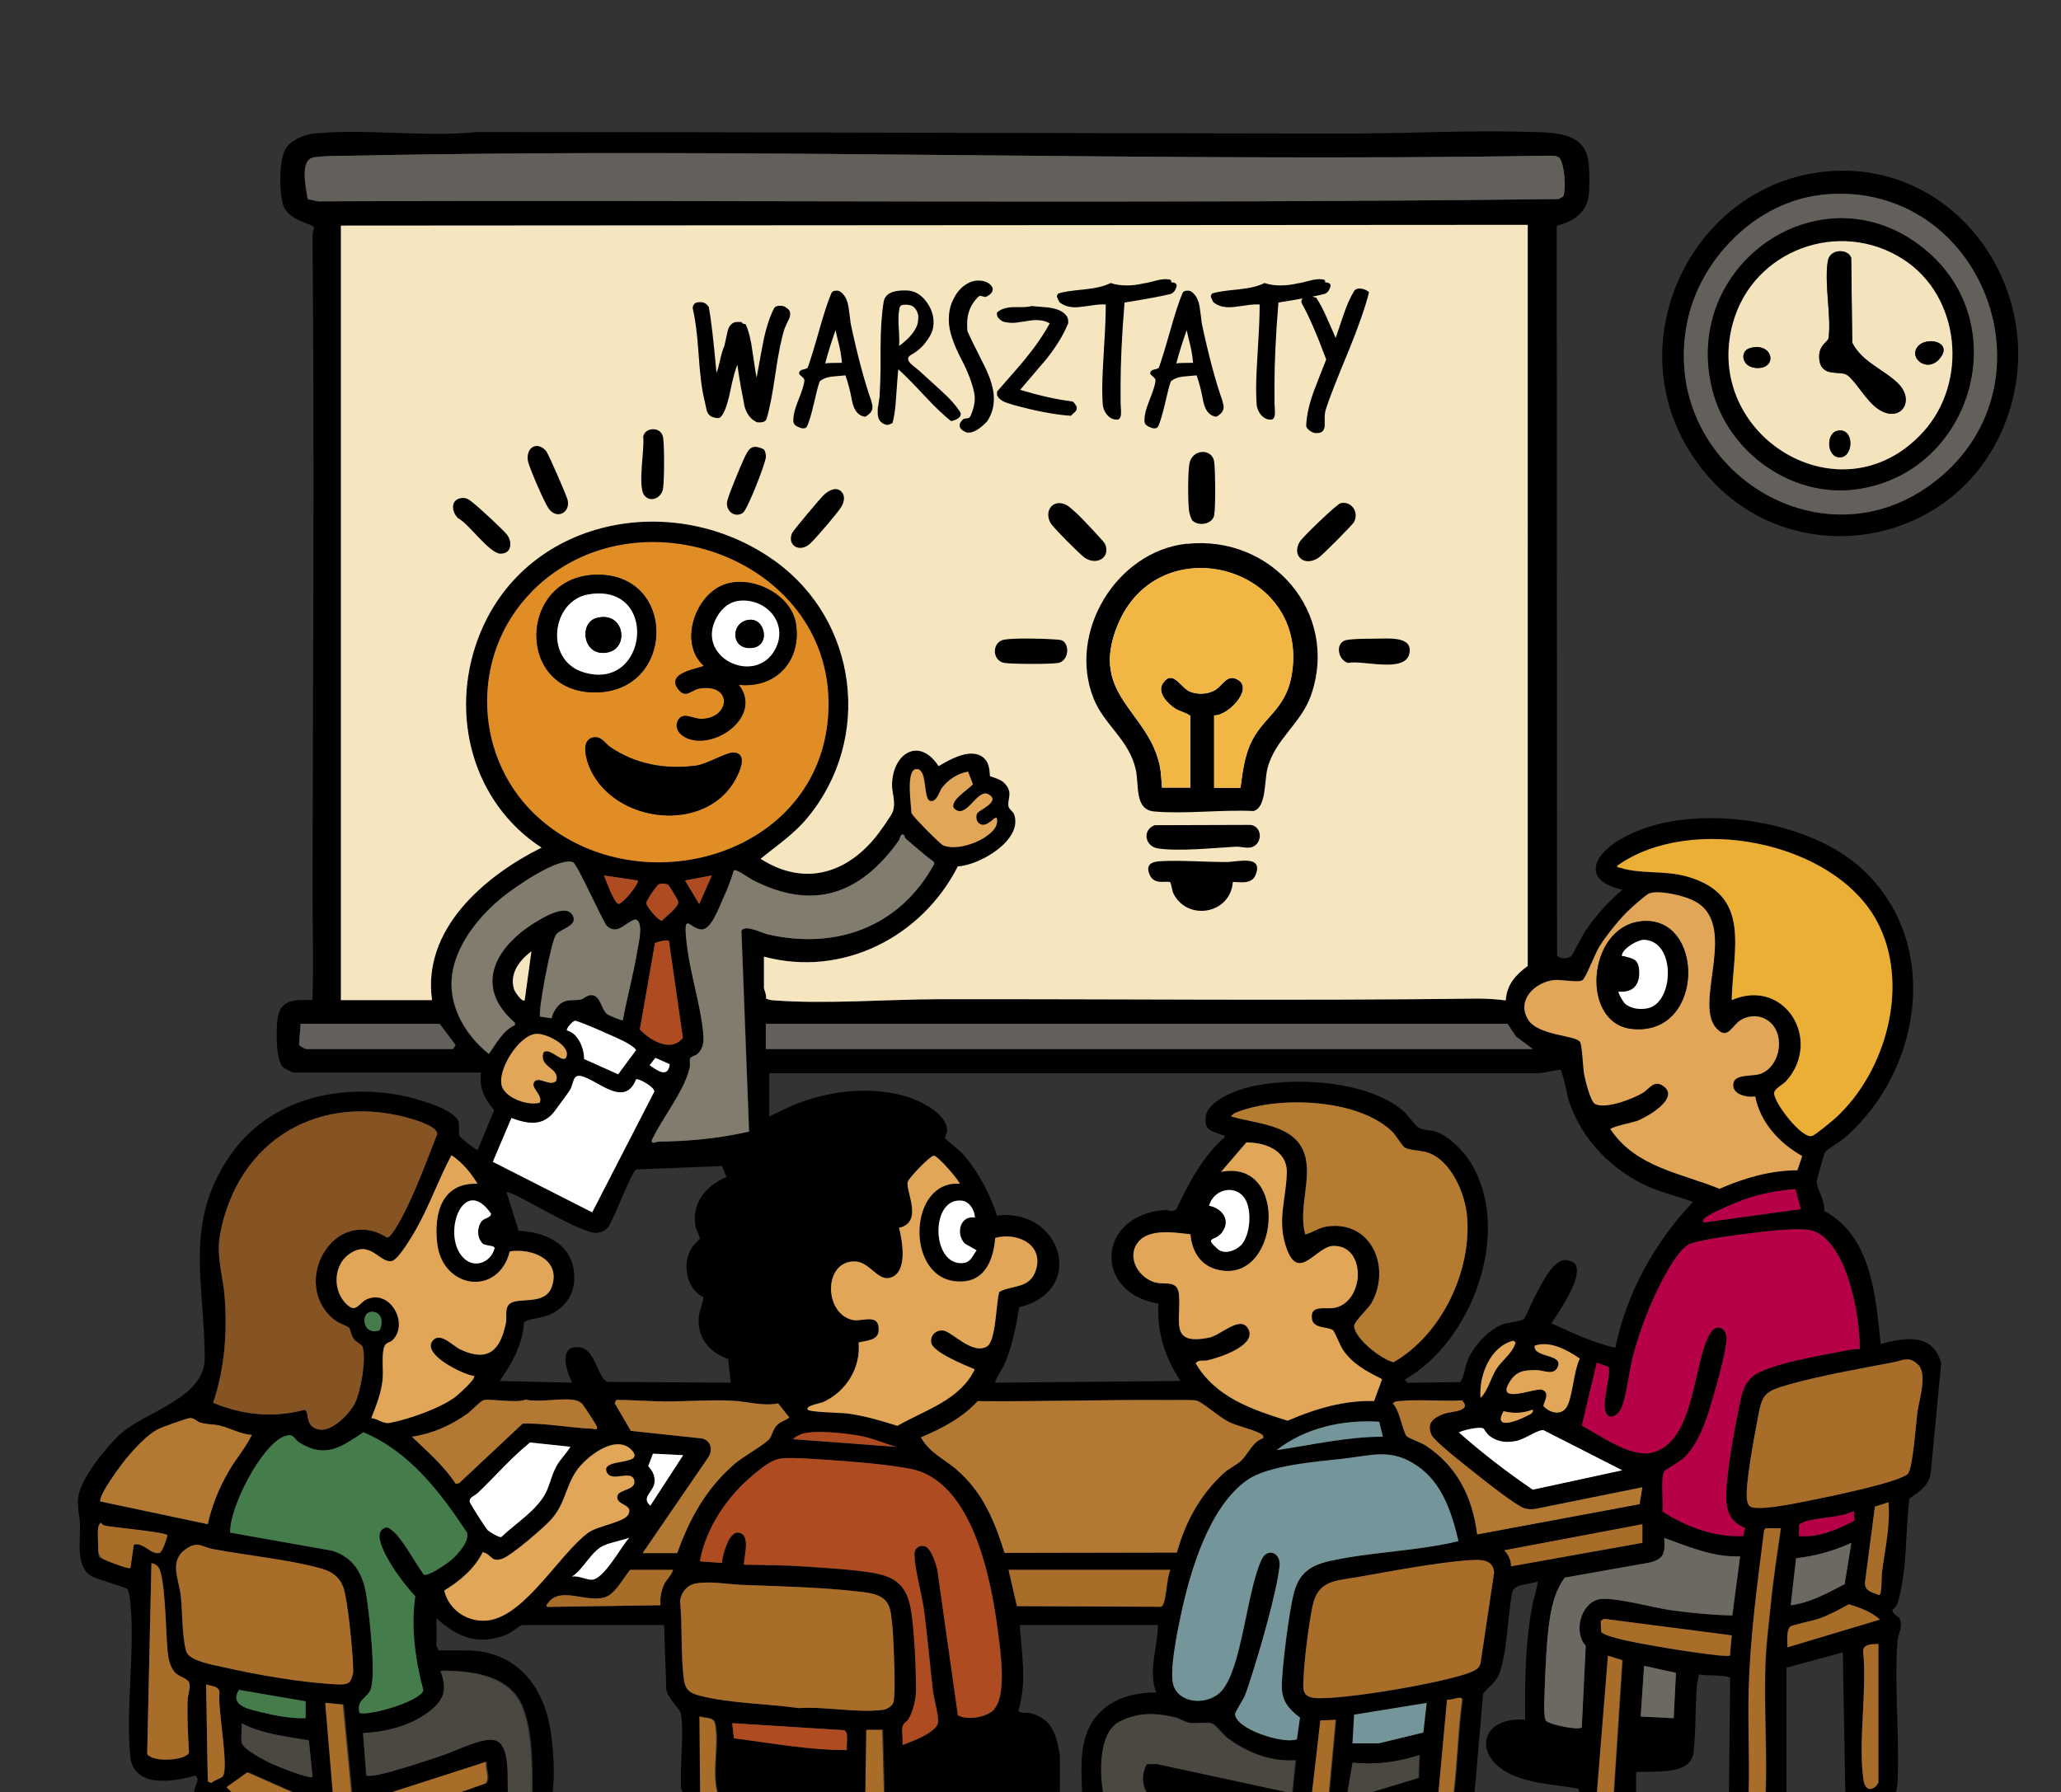 <svg xmlns="http://www.w3.org/2000/svg" id="Warstwa_1" viewBox="0 0 1350 1174.1"><rect x="0" y="0" width="1350" height="1174.1" fill="#333333" stroke="none"/><defs><style>      .st0 {        fill: #e18d25;      }      .st1 {        fill: #b60048;      }      .st2 {        fill: #fff;      }      .st3 {        fill: #f3e4bd;      }      .st4 {        fill: #b37933;      }      .st5 {        fill: #865322;      }      .st6 {        fill: #b57b31;      }      .st7 {        fill: #af4b20;      }      .st8 {        fill: #447d4b;      }      .st9 {        fill: #a96d2a;      }      .st10 {        fill: #74969a;      }      .st11 {        fill: #827c6f;      }      .st12 {        fill: #f5e6bf;      }      .st13 {        fill: #63605b;      }      .st14 {        fill: #ebaf36;      }      .st15 {        fill: #4a4840;      }      .st16 {        fill: #6c6963;      }      .st17 {        fill: #e1a657;      }      .st18 {        fill: #f1b643;      }    </style></defs><path d="M127.3,1174.1c-.5-3.8,4.4-8.2.6-10.9-14.7,4.2-40.6,8.4-42.6-12.8-3-32.1,3.3-69.5,0-101.5-.2-1.8-.9-6.8-2-7.9-1.4-1.5-19.1-6-23.5-8.5-10.3-6.1-7.1-23-7.4-33.4-.2-6.2-2-11.9-1.1-18.6,1.6-12,18.5-32.8,27.5-41,16.2-14.8,55.3-23.3,55.3-49.7,0-48.8-13.9-87.9,16-131.9,25-36.8,68.7-48,111.1-40.6,8.5,1.5,37.3,8.9,39.3,18.1.6,2.9-.5,6.6.8,9.2.3.7,11,9.3,11.6,8.8l10.8-26.2c-6.4-7.5-10-14.2-8.6-24.6h-123.1c-.5,0-6.2-3-6.8-3.6-4.8-5.2-4.4-25.9-3.2-32.9,2.2-12,12.7-11.1,22.7-11,.8-24.2,0-48.3,0-72.4.3-142.4,1.3-285.8,0-428.3,0-1.9.8-3.6,1-5.5-.6-2.3-17.1-4.1-20.3-14.9-2.6-8.5-2.7-28.3,1.5-36.2,3-5.7,12.3-9.6,18.5-10.3,34-3.4,72.7,2.5,107.1-1,189.7,0,379.1.8,568.6,1,39.9,0,80.4-2.3,120.4-1.1,14.4.4,35.3-.3,38.7,17.7,1,5.5,1.1,17,.6,22.7-1.1,12.5-9.9,18.1-21.1,21.1l.2,477.8c.9,2.8,7.4,2.4,9.2.7,1.1-.9,7.5-13.9,9.6-16.9,6.8-10,14.9-18.9,24.1-26.7-25.6-5.4-20.6-21.5-1.8-32.7,41.8-25.2,118.5-14.9,155.3,16.2,55.9,47.2,44.1,133.5-7.7,178.9-2.9,2.6-11.9,7.6-13.3,9.9-.5.8-5.3,17.9-5.3,18.8,0,4.9,5.8,13.2,4.8,19.3,31.2,16.8,33.7,55.7,37.1,87.2,15.9-4.2,34.5-7.3,39.6,12.8l-6.8,71.4c-.8,8.5-7.7,12.8-14,17.1-2.6,20.9-1.4,44.4-6.7,64.8-.7,2.8-1.7,6.7-4.4,7.9,0,3.4,3.7,4.3,4.5,5.7,2.9,4.9-.8,10-1.2,15.2-2.2,29.9,1.5,62.6,0,92.8,0,2.1-.5,4.1-1.1,6h-33.1l-1.6-91.6-36.9,10v81.6h-13.4c1-29-1.4-58.9,0-87.8.6-11.2,2.2-24,3.3-35.3,1.6-16.6,4.3-33.2,6.6-49.7h-10c0,0-.9,1.2-.9,1.2-4.4,34.8-9.2,69.6-10.1,104.7-.6,22.2.6,44.7,0,66.9h-13.2l.8-74.6c-.5-2.6-17-1.4-20.7-2.7.1,2.5-.9,4.8-1.1,7.2-1.1,14.2-.6,30.2-2.2,44.2-1.8,15.3-26.4,11.8-37.6,12.7v13.3h-14.3l5.6-86.6-9.4-2.9-7.2,89.4h-12.1c.6-2.6-1.4-2.5-3.2-2.8-13.3-2.2-26.9-2.8-39.5-8.1-27.2-11.3-23.2-38.8,7.4-36.6-.2-25.1,0-50.6,4.8-75.3,1-5.3,3-10.1,3.5-15.3-4.5,2-14.9,1.4-16.6,6.6-3.3,16-3.1,36.4-7.9,51.7-2.4,7.8-6.7,9.6-11.3,15.2l-5.6,64.6h-13.2c2.4-20,2.8-40.3,5.5-60.3.5-3.7-7.6.5-9.8-.4l-5.6,60.7h-44.2l30.9-9.4.5-14.9c-14.4,4.6-28.6,6.6-43.6,4.9l-3.3,19.4h-12.1l4.4-47.5-10,.5-5.4,47h-13.2l2.2-21c-16.1,1.2-32.6-5.2-45.2-15-2.5-2-7.6-8.5-9.7-9.1-3.7-1.1-9.7.3-14-.3-3.8-.5-7-3-10.5-3.8-12.5-2.9-24-3.2-35.8,2.9-13.5,7.1-13,33.1-10.6,46.2h-14.4c-.6-16.3-2-34.7,8.4-48.5,9.4-12.4,25.1-16.9,40.2-16.7-5.5-14.3.9-29.4,1.1-44.2h-90.5c1.1,18.6,4.8,37.6-.9,55.8.4,2.4,5.7,1.3,7.8,1.9,14.7,3.9,17.1,14.5,19.4,28v23.6c.1,0-114.7,0-114.7,0l-1.1-40.9h-10.4l-.6,40.9h-97.2c-3.6-13.5,1.2-31.2-1.4-44.5-1-5.1-6.2-3.5-10.2-5.2l.5,49.7h-12.1c-1.2-1.8-1.1-3.9-1.1-6-.4-12.6,2.1-34.3,0-45.3-.6-3.4-10.7-11.6-9.6-18l-1.4-40h-93.3c-.6,0-7.2,5.2-10.2,6.4-18.3,7.1-31.6,1.7-45.6-10.8v18.2c0,.4,1.5,1.7,1.1,2.8h18.2c33,0,51.3,23.4,55.6,53.7,1.8,12.3,2.6,26.8,1.3,39h-13.2c0-17.5.2-37.7-5.8-54.4-7.9-22.1-33.1-25.1-53.8-25.1,4.7,13,2.2,19.5-8.5,27.4-11.9,8.9-27.6,12.8-42.3,13.4l2.2,27.6c3,3.1,43.7-11.1,50.3-13.2,8.6-2.9,24.6-11.2,33-9.9,11.6,1.7,8.6,25.5,9.5,34.2h-30.9l16.3-5.7c2.8-4.4-.7-9.2.2-14.1l-61.8,19.9h-26.5l-5.5-57.4-11.5-1.1,4.9,58.5h-26.5l-29.5-13.1-13.6,9.8,3.3,3.3h-24.4ZM1021.4,103.4c-1.6-1.5-4.8-1.4-6.9-1.4-261.1,4.3-523.3-5.5-784,0-5.7.1-22,0-26.2,1.4-8.1,2.8-3.7,20.8-2.8,27.1l6.9,1.4c270.7-1,542.1,1.9,812.4-1.5l3-1.6c2.3-4.2.8-22.3-2.5-25.4h0ZM1000.7,147.3l-777.4.5v507.4h59.7c-6.6-46.4,34.3-81.3,71.7-99.9-45.2-29.5-60.2-86.7-41.7-136.6,29.6-79.9,128.8-98.9,195-50.9,54,39.1,63.6,116.1,21.1,167.7-9,11-20,18.2-30.9,27.1,27.6,17.7,54.9,10.5,75-13.8,2.4-2.9,10.6-14.2,11.6-17.1,2.2-6.3-.7-12.3-.5-18.1.6-20.3,17.9-31,30.5-11.7,7.8-4.6,21.8-12.7,29.9-5.1,4.2,3.9,3.4,11.1,3.8,11.6.3.4,6.7,1.8,9.3,4.5,5.9,6.1,2.3,9.7,2.7,14.9.2,2.3,3.2,3.7,3.9,6,5.5,16.7-22.8,33.1-37,33.8-23.5,46.2-75.6,72.9-127,59.1v20.4c0,1.1,1.9,4.8,1.3,7,1.8.9,3.8,1.2,5.9,1.3,33.4,2.5,73.2-.7,107.3-.8,117.3-.2,235.6,1.1,353.2-.4,5.7,0,12.5.4,18.2,1.2.7-10.4,6.4-16.7,14.4-22.6V147.3h0ZM348.6,387.3c-41.6,41.8-38.8,111.4,5.7,149.7,65.5,56.5,182.5,23.7,188.2-69,6.3-101-125.5-149.6-193.9-80.8h0ZM637.3,513.7l-3.1-8.1c-6.8,1.1-12.9,5.2-17.1,10.6-1.8,2.4-3.4,9.4-7.6,8.6-5-.9-1-20.9-9-20.9s-3.5,24.3-3.4,28.8c.7,2.1,18.7,20.3,20.8,21.2,7.8,3.2,20.5-.8,27.3-5.3,4.3-2.9,9.1-6.9,7.8-12.6-1.4-1.6-6.8,7.4-11.7,3.4-1.8-1.5-2.2-4.7-1-6.7s16.1-7.9,6.9-12.4c-7.2-3.5-14.5,17.7-22.4,9.1-2.6-5,9.5-12,12.6-15.6h0ZM592.2,547c-2.2-1.8-2.6,2.6-3.4,3.7-25.2,35.1-55.9,46.2-95.9,25.6-2.1-1.1-10.7-7.4-12.1-6.1-1.8,6.5-4.7,13.4-7.5,19.5-2.5,5.2-7.4,19.6-13.9,19.1-7.7-.5-12.1-13.2-9.3,10.3,2.3,18.9,9.1,39.6,10.7,57.7.4,5,.2,9.6-3.5,13.3-1.2,1.2-4.6,2.3-4.9,2.8-.7,1.3,0,4.6-.5,6.7-3.8,15.6-17.8,32.4-24.7,47.1-.8,3.4,3,1.1,4.5,1.1,19.9-.2,39.7-2.1,59.1-6.6l-5-131.4c2.2-4.6,13.2,1.3,17.5,2.3,45.1,10.2,86.3-5.2,108.8-46.2l-.3-1.4c-6.3-4.7-12.3-9.9-18.2-15-1-.9-1.1-2.5-1.2-2.6h0ZM1134.3,655.2c34.5-15,59.7,25.9,35.8,52.9-2.1,2.3-8,5.1-8,8.1,0,6.5,18.6,30.6,25.1,27.9,2.1-.9,12.6-9.5,15-11.6,33.6-30.6,49.4-88.5,26.9-129.6-28.6-52.2-121.7-69.7-169.4-36-1.4,1.4.7,1.3,1.7,1.6,13.3,4.4,29.1,1.6,43.9,5.8,42.2,12.2,29.8,46.9,29,80.9h0ZM407.8,668.4c2.9-15.4,7.2-30.7,9.6-46.1.7-4.2,4.4-18.8-1.5-20-6.6,2-11.5,10.6-18.6,4.3-3.6-5-19.5-40.9-22.2-41.8-9.6-3.4-38.2,16.6-46.2,23-14.2,11.6-27.8,28-32.1,46.3-5.1,21.9,6.6,43,23.2,56.3,5-6.6,9.2-15.3,17.1-18.8v-1.6c-27.2-23.5-13-49.4,12.9-65.5,5.3-3.3,20.2-12.2,24.7-5.3s-7.2,9.1-10.5,12.9c-3.2,3.8-12.2,51.8-10.5,53.9l7.5,1.1c.4-3.5,3.8-8.6,6.8-10.3,4.5-2.6,8.1-1,12.3-2,2.1-.5,4-2.9,6.9-2.9,6.2,0,6.3,9.4,10.5,12.6,1.1.8,9.5,4.2,9.9,3.9h0ZM417.7,576.8l-22.1-3.3c1.4,3.4,6.6,18.1,9.5,18.7,3.1-.2,14.2-14,12.6-15.4ZM466.3,573.5l-17.7,3.3,9.4,15.4,8.3-18.8h0ZM431.7,579.2c-1.4.5-8.5,10.7-8.4,12.5,0,2.3,8.3,11.9,10.3,11.5,2.5-2.9,11-8.8,10.7-12.5,0-1-5.9-10.7-6.7-11.1-1.6-.9-4.2-1-5.9-.4h0ZM1138,669.9c-4.3,3.6-7.3,11.2-14.2,3-14.4-17.1,16-68.7-15-83.3-6.6-3.1-21.8-6.8-28.5-4.5-2.1.7-12.8,10.4-15,12.6-5.6,5.7-14,16.1-18,22.8-2.4,4.1-8.6,19.9-10.6,21.4-2.5,1.8-14-.6-18.9,0-12.5,1.4-24.6,13.2-16.9,25.8,6.5,10.7,30.9,10.2,34,14.6,1.5,2.3,1.9,16.9,2.8,21.5.7,3.8,4.2,17.8,7.2,19.3,7.2,3.4,24.6-3.3,31.3-7.4,4.2-2.6,7.5-9.3,14.1-3.8,9.3,7.9-11.4,19.7-17.8,22.2-2.7,1-17.6,4.1-17.6,5.5,16.6,24.8,45.8,28.5,71.4,39,16.1-7,33.3-12.1,51-12.1l3.2-9.3c-14.8-8.4-27.4-21.9-30.8-39.1-5.8,1-16.4-1.6-14.1-9.3,1.6-5.2,12.1-3.8,16.9-5.3,10.9-3.3,15.6-18.6,11-28.5-4.6-9.9-17.1-12.3-25.5-5.3h0ZM429,617.9l-9.9,56.5c6.8,7.2,20.4,15.4,28.2,5.5l-9.1-63.4c-.7-1.3-8.7.7-9.2,1.4h0ZM343.7,655.2l4.4-32c-7.8,5.9-14.7,14.7-11.3,25.1.5,1.6,5.3,8.7,6.9,6.9h0ZM382.6,693.7l22.3,10,11.7-15.8c-.2-1.4-4.7-4-6.2-4.9-3.5-2.2-32-14.8-33.9-14.4-1.2.2-6,5.1-5.1,6.4,7.5,1.9,11.2,11.7,11.2,18.6h0ZM196.9,670.7l-1,13.7c.5,1.2,4.1,2.9,4.8,2.9h96.1l1.6-2.6-10.4-13.9h-91.1ZM987.5,670.7h-485.8v16.6h502.4l-11.1-8.2-5.5-8.3ZM356,689.5c4.4-4,13.4,8.5,15.2,2.5,2.3-7.4-13.8-15.3-20.2-14.7-11.5,1.2-26.1,24.9-21.9,35,3,7.4,16.9,12.2,24.5,10.1,2.3-5-5.8-9.4-3.8-13.2,2.6-5,10.3,3,14.5-1,3.1-8.6-11.5-8.8-8.2-18.7h0ZM438.7,697.2l-9.4-4.2-3.8,4.8c4.9,3.5,12.1,8.8,13.2-.6h0ZM503.9,702.7v28.7c6.7-3.1,13.1-6.6,20.1-9.1,21.2-7.8,44.9-10.4,67.1-4.7,9.8,2.5,29.3,11.3,29.3,23.2,0,1.6-1.8,3.9-1.2,5,.4.7,9.7,8.1,11.7,10.4,9.8,11.1,17.7,26.2,22.2,40.2,41.7-5.5,59.4,48.9,14.5,60-2.2,13.3-4.5,25.6-10,38-.9,2-6.4,10.5-5.7,11.4l121.4-1.1c-10.1-14.8-15.7-32.6-14.5-50.7-42.9-7-40.4-57.9,4-61.3,2.4-.2,5.6,1.8,7.8-.6,8.2-17.2,16.9-34.2,31.4-46.9.4-2.3-.4-1.3-1.5-1.7-7.1-2.8-12-2.6-10.6-12.5,1.4-9.2,17.9-16.1,25.9-18.2,29.1-7.9,79.2-5.4,103.2,14.8,3.2,2.7,7.7,9.5,10,11,3,1.9,7.9,1.6,11.6,2.8,8.4,2.7,18.2,12.8,22.8,20.3,27.6,45,.9,117.2-43.3,142.1l1.9,2.1,34.6-.5c2.9-4.8,2.9-10.4,5.3-15.6,3.8-8.4,13.4-18.7,22-22.1,3.7-1.5,12.1-1.9,14.2-3.5,1.1-.9,5.5-11.5,6.9-14.1,3.8-6.9,11.3-23.8,19.6-24.6,2.4-.2,6.5,1,7.6,3.3,4.2,8.8-11,30.4-16,38.1,13.6,6.1,27.2,12.8,41.9,16,7.3-35.9,25.9-69.1,50.8-95.5-9.3-3.5-18.8-5.6-28-9.5-24.3-10.5-44.6-30.8-53.1-56.2-1-2.9-4.5-20.8-5.7-21l-13.1,2.3h-505.2s0,0,0,0ZM416.7,707.1c-7.5,19.6-25.6.1-36.2-2-5.7-1.2-4.6,5.2-7.5,9.7-2.5,3.7-6.5,8.9-9.3,12.8-7.7,10.7-17.7,9-28.7,5l-12.2,28.7,65.1,33.1,40.7-79.1c.3-3-10.5-9.1-11.9-8h0ZM855,808.7c5-1.3,8.7-4.4,14.1-5.2,29.3-4.3,42.4,27,29.2,50.2-2.4,4.1-11.4,12.1-11.3,15.1.4,8.1,17.8,21.8,25.8,23.6,31.5-18.1,51.1-59.3,48.2-95.3-1.2-15-10.3-36.6-25.4-41.9-4.8-1.7-12.1-1.4-15.4-3.4-2-1.2-5.5-7.8-8.3-10.5-21.7-21-70.9-23.1-98-14-2.4.8-6.3,1.8-7.5,4.1,16.4,4.9,41.5,5.2,48,24.3,5.4,16-4.4,36,.6,53h0ZM228.6,869.7c-.6-.6-7-3.1-9.1-4.7-30.4-23.5-1.1-76.2,34.1-54.2,3.6-.6,11.2-16.3,13.1-20.1,7.3-15.1,13.5-32.1,19.7-47.8.2-4.4-11.7-8.4-15.7-9.6-60.5-18.4-114.7,12.8-126.5,75.1-2.8,15,2,27.3,3,41.7,1.7,23.4-.1,46.7-7.6,68.9,19.5,8,39.4,10.1,59.9,4.6,3.6,1.2-.4,11.8,10.3,13,8.3.9,19.5-10.7,22.8-17.6,3.7-7.6,7.5-28.9,4.9-36.7-.5-1.4-4.2-3.1-5.8-5.2s-2.4-6.6-3.1-7.4h0ZM900.1,917.8l5.2-14.2c-10.1-5.1-19.5-9.8-25.8-19.5-1.8-2.7-5.1-11.5-6.3-12.5-2.7-2.4-12.8-.9-13.8-7.2-1.7-10.3,9.2-6.1,15.5-7.7,19.3-4.9,19.9-41.2-1.7-40.4-11.1.4-22.1,23.3-30.1,2.6-7.1-18.5-.6-33-.2-50.6.3-14.6-14.2-19.9-26.5-19.8l-16.6,19.3c45.9-8.9,38.2,76-3.6,63.7-10.4-3.1-15.6-12.4-16.4-22.8-10.3-1.2-27.5-4.1-34.6,5.5-7.6,10.2,1.3,23.8,12.3,26.2,6.3,1.3,13.7-1.6,14.7,7.4,1.8,17-7,34,19.7,28.6,7.7-1.6,20.2-14.6,25.4-6.3,7.1,11.1-18.6,19.4-26.1,21.1-2.8.6-6.1-.7-8,2,13.1,22.3,36.8,30.3,60.2,37.6,18.1-7.8,36.7-13.4,56.7-12.9h0ZM312.8,775.5c-4.4-7.3-9.9-14-17.1-18.7-8.4,15.8-14.4,33-23.2,48.6-2.4,4.3-11.6,19.9-15.8,20.7-8.3,1.6-14.2-14.8-28.4-4.2-11,8.1-10.1,26.8,1,34.3,4.1,2.8,6.5-3,10.7-4.9,15.4-7.3,28.1,15.6,17.2,26.6-1.7,1.7-4.3,1.5-5.4,4.1-2.1,5.3-.5,15.5-1.2,21.9-.9,8.7-4.2,17.1-7.4,25.1,4.6.6,7.6,4,12.4,3.1,12.1-2.3,32.9-9.6,42.7-17,1.8-1.4,13.8-12,12.2-13.7-6.8-.7-35.7-14.7-26.5-23.7,4.9-4.8,12.8,4.2,17.8,6.5,18,8.3,26,.4,29.6-17.6.7-3.7-1.2-10,2.8-12.7,6.1-4.2,23.1,1.7,27.4-11.3,5.8-17.7-13.4-25-27.7-22.8-7.4,29.7-44,24.8-47.5-5.2-2.3-19.6,2.9-39.9,26.4-39.1h0ZM628.6,775.5c1-.8-14.1-18.5-16.9-18.6-2.6.2-16.4,14.6-17.1,17.2-1.6,6,10.6,26.3-5.7,30.1,2.3,8.8,5.9,29-5.5,32.6-8.6,2.7-13.5-10.6-23.8-10.6-20.4,0-19.8,34.6-.9,38.4,6.3,1.3,17.8-4.9,16.8,7.3-.5,6.1-8.4,6.1-13.1,7.4,1.5,16.7-8.2,32.2-23.3,39.1-1.5.7-12.3,2.4-9.9,5,1.5,1.6,22,1.8,25.8,2.4,11.2,1.5,22.1,4.7,32.8,8.1,18.3-10.4,40.8-16.7,50.7-37-6.1-2.6-27.4-11.1-28.5-17.4-.9-4.9,3.2-8.7,8-8,5.6.8,18.7,15.9,28.3,10.5,6.2-3,6.1-29.4,8.3-35.9,8.8-4.6,19.7-1.9,23.8-13.8,5.8-17.1-12.2-25.5-26.5-21.5-1.4,16.3-7.9,30.7-26.9,28.3-32-4.1-29.7-66.2,3.6-63.8h0ZM460.6,849.7c-11.2-5.7-13.8-21.4-7.8-31.9,1.2-2.2,5.4-5.4,5.6-6.5s-2.7-6.1-3-8.8c-2.1-15.1,7.4-25.8,20.4-31.4l-2.8-7.2-56.3,2.2c-3.3,2-14.1,31.5-18,37.2-2,2.8-3.4,3.7-6.9,4.2-8.9,2.8-57.7-28.8-60-26.4l7.9,25.2c20.4.9,38.3,11,36.3,33.9-.9,9.7-7.6,17.6-16.3,21.2-5.5,2.3-11.2,2-16.4,4.6-.9,14.4-7.8,27.1-16,38.7l47.5,1.1c-3.5-6.9-9.5-23.8,3.9-23.3,11.5.5,12.4,20.2,19.3,22.8l80.6.5-1.6-15.5c-11.6-4-19.8-13-19.4-25.9.1-5.2,2.6-9.7,3.2-14.7h0ZM1176.1,779c-11,.9-22,2.8-32.5,6.4-6.2,2.1-19.1,7.6-24.5,10.9-1.7,1-4,2.2-3.6,4.6l64-8.8-3.5-13.1h0ZM812.6,816c6.2-6.2,7.3-21.2,3.8-29-5.3-11.7-21.2-9-24.4,2.8,8.9,1.8,14.5,9.8,8.3,17.7-4.5,5.9-12.1,2.3-2.3,11,4.4,3.2,11.1.8,14.6-2.6h0ZM315.4,813.8c-3.3-3.6-2.9-10.4.2-14,1.6-1.8,6.2-2.1,5.9-4.8-18.5-26.7-33.2,15.8-17.2,29.8,7.2,6.3,17.1,1.7,19.5-6.8.7-2.7-7.2-1.3-8.5-4.2h0ZM638.6,797.6c-.2-4.7-3.4-10.4-8.4-11-20.6-2.5-20.3,40.6-1,40.9,6.5.1,7.1-3.9,10.5-8.4l-7.7-4.4c-6.1-6.4-3.2-18.6,6.6-17.1h0ZM1218.2,883.8c.3-20.9-7.7-67.8-29.4-77.1-7.7-3.3-32.1,0-41.6,1.1-9.8,1.2-31,3.8-39.6,6.8-10,3.4-23.7,33.8-27.9,43.9-4.1,10.1-7.5,20.3-10.2,30.6-2.2,8.5-4.4,28.6-8.2,34.8-2.1,3.6-7,6.3-9.2,1.8-3.2-6.6,3-22.4,1.7-30.2l-7.8-2.9-9.8,41.2c11.7,6.4,31.7,20.7,45.2,17.9,28.7-6,27.4-57.5,38.4-77.6,4.4-8.1,11.6-4.4,11.2,3.4-.5,9.3-8.2,36.3-11.3,46.2-3.4,10.7-8.3,23.2-16.4,31.1-2.5,2.5-12.4,8-12.9,8.7-2.8,4-.6,21-1.4,26.6,15.7,10,34,17.1,53,16.1l1.1-5.3c-13.3-5.1-13-17.1-11.9-29.2,1.3-14.8,4.8-34.8,7.9-49.5,1.6-7.4,2.5-14.8,8.6-20.2,10.1-9,49.9-14.8,64.8-18,1.9-.4,3.9-.3,5.8-.3h0ZM248.6,871.5c2.1-3.8,1.9-10.4-2.8-11.8-10.3-3-9.4,15.9,2.8,11.8ZM969.8,915.8c5.3-5.4,6.5-13.1,10.8-19.6,3.1-4.6,9.8-10,11.5-15,.6-1.7,1.3-1.3-.8-2.9-15.3,3.8-22.7,23.1-21.5,37.5h0ZM1005.1,881.6c-1.2,8.3,19.5,5,14.9,14.3-2.6,5.3-9.3,1.8-13.3,1.7-8.3-.1-13.5.3-18.1,7.8-9.2,15,16.6,3.7,21.1,5,6.5,1.9.5,9.3,1.2,10.9,4.7,4.7,12.6,6.4,15.8-.8,3.5-7.9,3.9-21.8,7.9-30.5-8.3-5.7-19.5-12-29.7-8.4h0ZM1256.5,894.1c-5.9-6.2-10-2.9-15.9-1.8-21.8,4.2-47.2,8.6-68.3,14.5-17.8,5-18,6.6-21.2,24.1-2,10.6-8.1,42.8-6.7,51.6.4,2.5,1.1,4.6,3.8,5,9.4,1.7,33.4-3.8,43.8-5.9,9.5-1.9,52.9-11,57.8-16.2,3.2-3.4,5.3-33.2,6.2-40.2,1-8.3,6.7-24.8.6-31.2h0ZM298.5,972.1l2.2-.5,41.6-39c15.3-.3,30.5,2.8,45.8,3.4.6,0,3,1.2,3-.9,0-.9-8.9-14.5-9.9-15.5-1.3-1.2-2.7-1.9-4.4-2.3-8.5-1.8-23.4,1.7-32.6-.4-5.9,2.6-24-.9-27.6.4-2.6.9-7.9,7-10.6,8.9-11.2,7.8-22.7,13-36.3,15,10.1,9.7,21.2,19.2,28.7,30.9h0ZM421,1017.4h22.6c8.2-23,19-42.4,37.6-58.5,5.4-4.7,19.3-12.4,22.6-16.1,2-2.2,2.4-6.5,5.1-9.2,2.5-2.6,5.6-2.9,8.1-5.1l-7.3-9.2c-10.2,2.1-20.2-1.3-30.8-1.8-14.1-.6-29,.6-43.1.5-10.6,0-21.4-.9-32-1l-1.2,2.1,10.6,18.2,46.9,5c6.2,1.9,7,8.2,3.3,13.1l-42.4,61.9h0ZM827.4,942.2c.4-1.9-.4-2.3-1.9-3.1-5-2.7-14.7-4.5-21-7.8-5.7-2.9-16.5-12.4-20.5-13.7-1.9-.6-15.4-.3-18.8-.4-41.6-.4-83.2,1-124.8.7-10.1,11-23.5,18-37.2,23.7,5.8,10.3,14.8,13.7,23.2,21,17.3,14.9,24.9,33.4,31.6,54.7l112.9-.2c5.6-20.1,15.5-38.3,31-52.3,3.2-2.9,8.2-5.2,11-7.8,4.6-4.4,7.7-12.8,14.5-14.8h0ZM1075.8,974.3l-70.3,14.2c-2.4.5-4.7.2-7.1-.4-5.1-1.4-29-20.3-34.7-24.9-4.9-3.9-24.5-19.2-26.3-23.4-3.2-7.8,1.5-11,8-13.5,5.2-2,18.9-1.5,12.1-8.9-13.3.9-28.3-.8-41.5.5-1.7.2-2.7.1-3.8,1.7,4.4,3.8,6.5,18.6,9.1,21.3,1.4,1.4,9.5,4.2,12.2,6,20.8,13.6,30.9,34,33.9,58.3l106.4-19.8,1.8-11.1ZM1004,923.5c-6.9,2.4-11.9,2.6-19.1,1-7.1,12.7,9.2,6.3,15.1,3.2,1.7-.9,4.7-1.8,4.1-4.2h0ZM164.9,940.1c-7.3-.5-13.7-4.3-20.9-6.1-4-1-8-.6-12.5-1.9-2.6-.7-4-3-6.9-3.1-1.6,0-18.2,5.9-20.6,7.1-7.4,3.6-16.5,13.6-21.8,20.1-3.4,4.2-17.6,23.2-16.5,27.5l70.4,14.9c2.7-12.2,7.1-22.9,13.2-33.8,4.8-8.6,11.5-16,15.6-24.6h0ZM903.4,931.4c-23.6-1.5-48.4,3.9-67.2,18.6,23.1-3.5,46.1-8.8,69.6-8.8l-2.4-9.8h0ZM971.8,935.9c-2.6-1.5-13.2.9-16.3,2.5,15.3,13.6,31.6,26,48.4,37.5l58.6-12.7-51.6-26.3c-3.4-.6-12.5,6.1-17.9,7.1-6.4,1.2-11.6.8-17-3-2.3-1.6-4-4.9-4.3-5.1h0ZM277.7,1031.6c2.6,1.5,15.6-7.5,18.1-9.8,4.1-3.7,11.8-12.1,10-17.7-17.5-26.5-37.7-53.1-67.9-65.7-14.2,9.5-24.5,17.2-41.3,7.1-4.3-2.6-3.9-6.9-10.4-4.5-15.1,5.7-36,46.6-35.5,63.1l67,11.9c13.8,4.4,19.9,15,22.1,28.6,2,11.9,6.6,52.8,2.9,62.3-2.2,5.6-9.8,7-7.2,15.4,7.4,1.8,40.4-8.1,41.7-15-5.3-20-8.1-40.8-5.3-61.5-7.5-8.1-16.9-20.8-21.2-31-1.9-4.6-4.6-12.2,1.9-14,1.9-.4,2.6.8,3.9,1.7,6.5,4.4,15.9,22.4,21.1,29.2h0ZM586.7,947.8c-8.6-2.4-16.2-6-25.1-7.4-8.9-1.5-27.1-3.5-35.8-1.1-2.3.6-4.7,1.9-6.4,3.6l67.3,5h0ZM373.6,947.8l-26.4-2.8c-12.4,9.9-22.7,22.2-34.3,33.1-2,1.9-6.1,2.7-5.1,6.1.4,1.3,10.4,17.1,11.7,18.3,1.3,1.2,7.6,5,8.9,4.4,9.6-9.2,24-17.8,29.6-30,2.5-5.5,3.5-11.1,6.6-16.6,2.6-4.5,6.4-8,9-12.5h0ZM414.1,950.3c-10.2-12.1-30.8,4.1-37,13.7-6.8,10.5-6.9,20.9-16.2,31.3-4.6,5.2-26,23.6-31.8,25.6-7.9,2.8-6.7-2.7-13-4.2-5.4,10.9-15,18.9-25.2,25.1,3,13.1,16.2,21.8,29.9,19.4,23.7-4,45.8-43.5,64.3-57.2,6.3-4.7,24-6.8,26.5-12.2,3.3-7.1-9.3-5.6-7.1-12.5,1.2-3.7,12.6-3.4,10.8-9.9-2.1-7.5-16.6,3.2-18.4-6.7-.2-7.5,25.2-3,17.1-12.6h0ZM447.5,953.3l-19.8-1-3.1,8.2c2.9,3,4.6,6.6,4.1,10.9-.7,5.8-9.1,9.7-2.7,15l21.5-33.1h0ZM955.4,1009.6c-4.4-18.7-10.6-38.2-27.3-49.5-16.8-11.4-29-6.7-48.2-4.5-17.3,2-48.7,4.4-62.4,13.7-25.3,17.2-37.8,59.9-43.9,88.6-2.2,10.5-8.1,38.2-4.6,47,4.7,11.9,23.2,12,31.3,2.8,13.5-15.3,16.5-65.8,26.3-86.3,3.6-7.5,12.7-4.5,11.6,4.9-2.2,18.1-12.4,53.1-18.2,71.3-1.4,4.3-2.8,9-4.5,13.2-1,2.5-6.4,10.9-6.4,11.9-.1,10,31.9,20.1,40.5,16.7l2-14.2c-7-5.1-11.8-10.7-11.9-20,0-12,4.8-49.9,7.9-61.6,3.6-13.8,11.7-18.5,25-21.3,26.7-5.7,56.1-6.2,82.9-12.7h0ZM651.4,1119.6c8.3-9.2,4-38.6,2.4-50.8-4.4-34.2-16.7-98.4-57-106.4-15.3-3-36.9-4.7-52.7-5.8-8.2-.5-24.6-1.9-32-1.1-6.6.7-12.6,5.9-17.6,10-17.5,14.1-31.9,35.1-35.9,57.4l14.4,1.1c.3-5.1,4.5-20.2,10.4-19.9,8.8.5,4.2,15.1,4,21,12.6.3,25.5.3,38.1,1.1,12.9.9,28.1,1.8,40.7,3.4,16.7,2.2,26.9,5.8,30.4,23.7,2.5,13,3.5,40.2,3.6,54,0,5.8-1.9,13.5-4.7,18.6-1,1.8-3.5,3.1-4,4.8-1,3.5.3,8.7-.2,12.5,5.9-2,22.7-8.4,23.3-14.9.4-4.6-2.6-14.6-3.3-20-2.1-17.5-3.5-35.2-5.8-52.7-1.5-11.1-6-26.5-6.4-36.7-.2-4.1,2.6-6.9,6.8-5.8s7.2,11.2,8.2,15.1l13.5,95.6c6.6,3.5,19.1,1.3,24-4.1h0ZM1237,984.2l-8.9,2.9-6.5,49.7c-.4,5.8,5,6.4,9.3,8.2,1.9,0,1.5-12,1.7-13.8,1.9-15.6,5.7-31.1,4.4-46.9h0ZM1214.7,996.2l-.4-6.4c-8.3,4.9-26.8,4.1-34,7.9-.8.4-1.5.6-1.7,1.6v7c13,1,24.8-4.3,36.1-10.1h0ZM64.4,1000.2c-.7,4.5,0,11.6,0,16.6s1.3,3.4,1.9,3.9c1.5,1.3,18.1,7.6,19.1,6.6l2.3-15.3c6.1-1.9,11.1,6.8,16.8,5.4,1.8-.4,4.8-9.3,5.2-11.5-.2-2-35.8-5.4-40.3-6.2-1.5-.3-2.5-.9-3.4-2.1-.3-.2-1.6,2.5-1.6,2.7h0ZM1075.8,998.6l-90.5,17.1c2.8,2.8,4.6,6.4,4.4,10.5l86.1-15.4v-12.1h0ZM412.2,1007.4c-5,1.7-11.9,3-16.6,5-8.2,3.5-13.2,15.4-21,20.4,4.2-.7,9,2.1,12.8,2.1,7.8.2,19.4-21.8,24.7-27.5ZM1139.8,1019.6c-17.5.6-33.6-6.3-49.7-12.1.5,9.1.4,13.3-8.8,16l-56.3,10c-5.8,7.4-8.4,17.4-9.8,26.6-2.3,14.8-3,34.4-3.5,49.5-.1,3.7-.7,15.6,1,17.8,2.9,2.6,21.8,6.4,23.4,4.2l2.6-53.4c-8-8.5-3.8-27.3,8.3-30.4,8.2-2.1,36.6,5.5,47.1,7,13.4,1.9,27,3.2,40.6,3.5l5.1-38.7h0ZM1212.7,1010.7c-11.6,5.3-23.6,8.7-36.3,10.1l-3.5,30.8c12.8-1.6,24.1-8,35.3-13.8l4.4-27.1h0ZM228.7,1102.1c1-1,2.5-5.3,2.5-6.9.1-9.6-3.5-48.5-6.8-56.2-2.7-6.4-7.4-9.5-14-11.4-20.1-5.8-49.6-8.7-71.2-12.8-6.9-1.3-9.4-5.2-16.7-.6-12.5,7.9-5.5,19.8-4.2,31.4,1.1,10.5.8,26.8,3.5,36.2,1.8,6.2,17.7,8.8,24,10.3,22.7,5.2,52.7,10.4,75.9,11.4,2,0,5.4,0,6.8-1.4h0ZM963,1022.1c-21.7,1.6-51,7.1-72.9,11-15.2,2.7-26.8,2-30.4,19.3-2.5,12.3-5.2,33.6-5.8,46.1-.4,7.2-1.5,13,7.1,13.9,17.2,1.7,86-10.1,102.5-16.9,2.8-1.2,5.6-2.5,6.3-5.9l8.9-59.5c-.8-8.6-8.9-8.4-15.7-7.9h0ZM115.6,1096.5c-4.1-3.8-5.1-9.3-5.8-14.7-1.2-10.3-1.3-49.8-6.3-55.6-1-1.2-2.7-2-4.3-2.3l-2.8,125.1c4.2,5.6,25.8,4.1,27.4-1.1-.7-11.3-1.3-22.7-.9-34.1,0-3.6,1.8-7.8,1.2-11s-6-4.2-8.5-6.5h0ZM440.9,1028.4h-28.2c-4.4,5.2-9.7,15.7-16.3,17.9-12.3,4-29.1-7.3-37.3,3.6-.7.9-2.2,1.9-.5,2.8l74-1.1c-.5-4,.3-8.7,1.8-12.5,1.6-4.2,5.2-6.6,6.4-10.7h0ZM766.6,1028.4h-106l5.5,23.8,93.5.4c1.5.2,1.9-.6,2.4-1.8,2.3-5.2,2.2-16.5,4.6-22.4h0ZM455,1037.5c-5.3,1.1-9.1,6-9.7,11.3,1.5,16.1.4,34.9,2.4,50.7.9,7.4,3.6,9.7,10.6,11.4,20.3,5.1,44.1,5.1,64.8,8.1,17.5-1.2,38.2,3.4,55.3,1.1,2.3-.3,5.6-2.3,6.5-4.5,1.4-3.5.8-23,.6-28.2-.3-8.9-.8-23.4-2.4-31.9-2-10.5-11.2-11.7-20.3-12.8-24.2-2.9-51.7-3.5-76.2-4.4-9.9-.4-21.8-2.9-31.8-.8h0ZM1170.8,1079.2l60.7-18.2c-5.7-5.1-13.1-7.9-20.4-10-5.9,3.3-12.8,6.9-19,9.2-4.2,1.5-17.2,4.1-19,5.2-3.3,2-2,10.3-2.2,13.8ZM1134.3,1071.4l-83.6-10.8-2.1,1.4.3,7.2c2.6,3.4,25.6,7.4,31.2,8.5,6.4,1.2,51,8.6,53.1,6.9l1.2-13.1h0ZM1230.4,1077c-3.8,0-10.2,0-10,4.9,2.7,25.9-3.5,58.8.2,83.9,1.6,11.1,9.8,4.6,9.8,1.2v-90h0ZM1097.8,1095.9l-20.9-4.5-2.2,33.1,21.6,1.2,1.5-29.8ZM145.8,1163.9c4.6-4.8-3.6-46.4-2-55.4-.7-4.2-5.7-3.6-8.8-5l1.1,63.5,2.3,1.2c1.5-1.8,6.2-3,7.4-4.2h0ZM200.2,1114.5l-43.7-7.5c-6.9,10.8,8,12.9,15.8,14.9,9.1,2.3,18.5,3.9,27.8,3.6v-11.1h0ZM885.9,1142.1h17.1l29.3-7.1,2.2-19.4-47.5,7.7-1.1,18.8h0ZM202.3,1140.1c-15.2-2.7-30-4-44-11.2.5,3.9-.7,8.9,0,12.7.8,4.3,15.8,12,20.2,14,6,2.7,17.4,7,23.6,8.4.9.2,2.6.7,2.6-.4l-2.4-23.6h0ZM554.7,1146.5c-.6-3,1.5-12-1.8-13.1l-73.3-4.6,1.1,9.9c24.6,3.2,49,7.9,74,7.7h0Z"></path><path class="st15" d="M332.7,1174.1c-.8-8.7,2.1-32.4-9.5-34.2-8.4-1.3-24.4,7-33,9.9-6.5,2.2-47.3,16.3-50.3,13.2l-2.2-27.6c14.7-.7,30.4-4.6,42.3-13.4,10.7-7.9,13.2-14.4,8.5-27.4,20.7,0,45.8,3,53.8,25.1,6,16.6,5.9,36.9,5.8,54.4h-15.5Z"></path><path class="st15" d="M722.5,1174.1c-2.3-13.1-2.9-39.1,10.6-46.2,11.8-6.2,23.3-5.8,35.8-2.9,3.5.8,6.7,3.3,10.5,3.8,4.3.6,10.3-.8,14,.3,2.1.6,7.2,7.1,9.7,9.1,12.6,9.8,29,16.2,45.2,15l-2.2,21h-3.3l-85.6-18.5-6.1.2c-3,5.4-3.3,12.9,0,18.3h-28.7,0Z"></path><path class="st9" d="M1145.4,1174.1c.6-22.2-.6-44.6,0-66.9.9-35.1,5.7-69.8,10.1-104.7l.9-1.3h10c-2.3,16.6-5,33.2-6.6,49.8-1.1,11.3-2.8,24.1-3.3,35.3-1.4,28.9,1,58.8,0,87.8h-11Z"></path><polygon class="st9" points="1046 1174.1 1053.2 1084.7 1062.6 1087.6 1057 1174.1 1046 1174.1"></polygon><path d="M842.8,1174.1h-91.6c-3.4-5.4-3.1-12.8,0-18.3l6.1-.2,85.6,18.5h0Z"></path><path class="st15" d="M882.6,1174.1l3.3-19.4c15.1,1.7,29.2-.3,43.6-4.9l-.5,14.9-30.9,9.4h-15.5,0Z"></path><polygon class="st9" points="217.9 1174.1 213 1115.6 224.5 1116.7 230 1174.1 217.9 1174.1"></polygon><path class="st9" d="M942.2,1174.1l5.6-60.7c2.2.9,10.3-3.3,9.8.4-2.7,20-3.1,40.3-5.5,60.3h-9.9,0Z"></path><path class="st9" d="M256.5,1174.1l61.8-19.9c-.9,4.9,2.6,9.7-.2,14.1l-16.3,5.7h-45.3Z"></path><polygon class="st9" points="859.4 1174.1 864.8 1127.1 874.8 1126.7 870.4 1174.1 859.4 1174.1"></polygon><path class="st9" d="M458.6,1174.1l-.5-49.7c4,1.7,9.2,0,10.2,5.2,2.6,13.3-2.2,31,1.4,44.5h-11,0Z"></path><polygon class="st9" points="566.8 1174.1 567.4 1133.3 577.8 1133.3 578.9 1174.1 566.8 1174.1"></polygon><polygon class="st9" points="191.4 1174.1 151.6 1174.1 148.3 1170.8 161.9 1161.1 191.4 1174.1"></polygon><path d="M1194.7,112.5c84.5-9.1,145.5,74.7,122.3,154.1-29,99.3-160.7,115.8-212.7,25-42.2-73.5,6.3-170.1,90.4-179.1h0ZM1192.6,127.7c-42.4,4.8-78.8,41.7-87.3,82.7-20,96,91.3,166.9,167.1,100.8,75.8-66.1,22.6-195.1-79.8-183.6Z"></path><path class="st12" d="M1000.7,147.3l-777.4.5v507.4h59.7c-6.6-46.4,34.3-81.3,71.7-99.9-45.2-29.5-60.2-86.8-41.7-136.6,29.6-79.9,128.8-98.9,195-50.9,54,39.1,63.6,116.1,21.1,167.7-9,11-20,18.2-30.9,27.1,27.6,17.7,54.9,10.5,75-13.8,2.4-2.9,10.6-14.2,11.6-17.1,2.2-6.3-.7-12.3-.5-18.1.6-20.3,17.9-31,30.5-11.7,7.8-4.6,21.9-12.7,29.9-5.1,4.2,3.9,3.4,11.1,3.8,11.6.3.4,6.7,1.8,9.3,4.5,5.9,6.1,2.3,9.7,2.7,14.9.2,2.3,3.2,3.7,3.9,6,5.5,16.7-22.8,33.1-37,33.8-23.5,46.2-75.5,73-127,59.1v20.4c0,1.1,1.9,4.8,1.3,7,1.8,1,3.8,1.2,5.9,1.3,33.4,2.5,73.2-.7,107.3-.8,117.3-.2,235.6,1.1,353.2-.4,5.7,0,12.5.4,18.2,1.2.7-10.4,6.4-16.7,14.4-22.6V147.3h0Z"></path><path class="st12" d="M427.3,281.2c-2.9.1-5.5,1.9-6,4.9,1,7.8-4,32.7.8,38.5,4.1,5,11.2,1.5,12.2-4.6s.9-27.2.1-33.1c-.5-3.8-3.2-5.9-7.1-5.7h0Z"></path><path class="st12" d="M351.1,292.2c-4.8.5-6.2,6.2-5.2,10.2,1.1,4.6,10.8,27.1,13.5,30.8,5.6,7.7,14.3,2.3,12.4-5.7-.8-3.3-11.9-28.8-13.8-31.6-1.4-2.1-4.3-4-6.9-3.7h0Z"></path><path class="st12" d="M500.3,294.4c-7.9-3.7-9.7-.6-12.8,6-2,4.2-10.9,25.5-11.2,28.7-.6,6.1,5.1,10.4,10.4,7,2.8-1.9,15.1-32.9,15.1-36.9,0-1.3-.5-3.8-1.4-4.7h0Z"></path><path class="st12" d="M781.3,341.3c4,3.7,13,2.2,14-3.6.9-5,.8-30,0-35.2-1.4-8.8-14.5-8.5-16.2,1.3-1.1,6-1,24.4-.3,30.7.2,1.7,1.4,5.8,2.5,6.9h0Z"></path><path class="st12" d="M551,322c-3.6-3.4-8.3-.6-11.2,2-2.1,1.9-20.4,23.7-21.1,25.3-3.3,8.1,5.3,13.2,12.1,6.6,3.7-3.6,17.8-19.9,20.2-23.9,1.8-3,2.8-7.3-.1-10h0Z"></path><path class="st12" d="M301.5,326.4c-6.6,1.3-5.6,9.3-1.4,13.1,7,3.6,20.7,23.1,27.6,23.2s8.1-7.2,4.5-12.3c-2.1-2.9-18.7-18.3-22.2-20.9-2.9-2.2-4.6-4-8.5-3.1h0Z"></path><path class="st12" d="M706.6,337.6c-1.5-1.4-6.1-5.6-7.4-6.4-8.8-5.1-15.6,2.8-11.2,11.2,1.5,2.9,19.3,20.8,22.4,22.9,8,5.5,17.3-.1,13.4-9-.6-1.4-15-16.6-17.2-18.7h0Z"></path><path class="st12" d="M877.9,329.7c-2.5.6-25,22.4-26.7,25.3-5.2,9.1,3,16.7,12.5,10.3,2.5-1.7,22-21.2,23.1-23.3,3.5-6.7-1.8-14.1-9-12.3h0Z"></path><path class="st12" d="M777.4,356.3c-46.1,4.9-78.2,58.2-61,101.3,6.9,17.4,23.1,26.9,27.6,46.4,2.4,10.3-1,26.5,12.1,27.7,20.5,1.8,44.1-1.3,65-.3,8.3-1.9,7.2-19.6,9.1-27.4,4.7-19.5,22.2-29.7,28.7-48.6,18.6-54-25.8-105-81.4-99Z"></path><path class="st12" d="M900.8,418.4c-4,0-17.4,0-20.2,1.3-6.3,2.9-3.6,13.1,2.5,14.6,9.5-2.1,37.3,7,40.1-6.3,2.4-11.6-14.5-9.6-22.4-9.6h0Z"></path><path class="st12" d="M696.8,420.3c-1.4-1.3-3.9-1.3-5.7-1.4-7.4-.6-26.2-1-33.1.1-8.5,1.3-8.4,14,0,15.3,5.2.8,30.4,1,35.2,0,5.9-1.1,7.8-10.1,3.6-14h0Z"></path><path class="st12" d="M756.4,540.6c-8.3,2.9-6.5,13.8,2,15.2,13.6,2.1,36.4-.3,50.7-1.1,4.9-.3,10,2.4,13.9-1.6,4.1-4.2,2.3-12-4-12.7l-62.6.2h0Z"></path><path class="st12" d="M807.5,578c.9-1,11.9,2.5,14.8-4.5,5.8-13.8-11.8-8.8-18.7-8.8-14,.1-30.3-1.3-43.8-.5-6.1.4-9.6,2.5-6.7,9,3.1,7.1,11.4,3.4,13.4,4.8.6.4,1.3,5.6,2.1,7.3,9.3,18.4,37.3,13.4,38.9-7.3h0Z"></path><path class="st13" d="M1021.4,103.4c3.3,3.1,4.8,21.2,2.5,25.4l-3,1.6c-270.3,3.3-541.7.4-812.4,1.5l-6.9-1.4c-.9-6.3-5.3-24.3,2.8-27.1,4.2-1.4,20.5-1.3,26.2-1.4,260.7-5.5,522.9,4.3,784,0,2.1,0,5.3,0,6.9,1.4h0Z"></path><path class="st0" d="M348.6,387.3c68.4-68.9,200.2-20.3,193.9,80.8-5.8,92.7-122.7,125.5-188.2,69-44.5-38.4-47.3-107.9-5.7-149.7h0ZM390.7,376.5c-51.4.9-53.5,78.2,0,77.1,51.8-1,52.8-78,0-77.1ZM484,448.7c24.3,2.4,41.1-15.9,37.3-40-3.1-19.6-29.3-32.4-47.2-25.6-19,7.1-29.6,38.2-13.3,53,0,1.7-25.7,3.8-16.6,15.5,5,6.4,8.8.3,13.9-.5,22.3-3.6,20.3,20,1,19.9-5.4,0-12.2-5.1-15.2,1.3-2.5,5.2,1.9,9.9,6.6,11.6,18.9,7.2,49-15.2,33.4-35.1h0ZM388.7,483.1c-8.7,1.6-4.5,15.1-2.1,20.5,16.4,36.2,76,42.7,95.4,6.6,2.5-4.6,8.3-17-1.8-17.2-4.3,0-17.4,7.8-24.4,8.6-20.1,2.5-39.4-.9-56-12.2-3.6-2.5-5.7-7.2-11-6.3h0Z"></path><path class="st5" d="M228.6,869.7c.7.8,1.5,5.2,3.1,7.4s5.4,3.8,5.8,5.2c2.6,7.8-1.2,29.1-4.9,36.7-3.3,6.9-14.5,18.4-22.8,17.6-10.7-1.1-6.8-11.8-10.3-13-20.6,5.5-40.4,3.4-59.9-4.6,7.5-22.2,9.3-45.5,7.6-68.9-1-14.4-5.8-26.7-3-41.7,11.7-62.3,66-93.5,126.5-75.1,4,1.2,15.9,5.2,15.7,9.6-6.1,15.7-12.4,32.7-19.7,47.8-1.8,3.8-9.5,19.5-13.1,20.1-35.1-22-64.5,30.7-34.1,54.2,2.1,1.6,8.5,4.1,9.1,4.7h0Z"></path><path class="st1" d="M1218.2,883.8c-1.9,0-3.9-.1-5.8.3-14.9,3.2-54.7,9-64.8,18-6.1,5.4-7,12.7-8.6,20.2-3.1,14.6-6.7,34.7-7.9,49.5-1,12.1-1.4,24.1,11.9,29.2l-1.1,5.3c-19,.9-37.3-6.1-53-16.1.8-5.6-1.4-22.7,1.4-26.6.5-.6,10.3-6.2,12.9-8.7,8.1-7.9,13-20.4,16.4-31.1,3.1-9.9,10.8-36.9,11.3-46.2.4-7.8-6.8-11.4-11.2-3.4-11,20.1-9.6,71.6-38.4,77.6-13.5,2.8-33.5-11.5-45.2-17.9l9.8-41.2,7.8,2.9c1.3,7.7-4.9,23.6-1.7,30.2,2.2,4.5,7.1,1.7,9.2-1.8,3.8-6.3,6-26.3,8.2-34.8,2.7-10.3,6.2-20.7,10.2-30.6,4-9.9,17.8-40.5,27.9-43.9,8.6-2.9,29.7-5.6,39.6-6.8,9.5-1.2,34-4.4,41.6-1.1,21.7,9.3,29.8,56.2,29.4,77.1h0Z"></path><path class="st4" d="M827.4,942.2c-6.8,2.1-9.9,10.5-14.5,14.8-2.8,2.6-7.8,5-11,7.8-15.5,14-25.5,32.2-31,52.3l-112.9.2c-6.7-21.3-14.3-39.8-31.6-54.7-8.4-7.2-17.4-10.7-23.2-21,13.7-5.7,27.1-12.7,37.2-23.7,41.6.4,83.2-1,124.8-.7,3.4,0,16.9-.3,18.8.4,4.1,1.4,14.8,10.8,20.5,13.7,6.3,3.2,16,5,21,7.8,1.4.8,2.3,1.2,1.9,3.1h0Z"></path><path class="st10" d="M955.4,1009.6c-26.8,6.5-56.2,7-82.9,12.7-13.3,2.8-21.4,7.5-25,21.3-3.1,11.8-8,49.6-7.9,61.6,0,9.2,4.9,14.8,11.9,20l-2,14.2c-8.6,3.5-40.7-6.7-40.5-16.7,0-1,5.4-9.4,6.4-11.9,1.7-4.2,3.1-8.8,4.5-13.2,5.8-18.2,16-53.1,18.2-71.3,1.1-9.5-8-12.4-11.6-4.9-9.9,20.5-12.9,71-26.3,86.3-8.1,9.2-26.5,9.1-31.3-2.8-3.5-8.8,2.4-36.6,4.6-47,6.1-28.7,18.6-71.4,43.9-88.6,13.7-9.4,45.1-11.8,62.4-13.7,19.2-2.2,31.4-6.9,48.2,4.5,16.7,11.2,22.9,30.7,27.3,49.5h0Z"></path><path class="st7" d="M651.4,1119.6c-4.9,5.4-17.3,7.6-24,4.1l-13.5-95.6c-1-3.9-4.1-14-8.2-15.1s-7,1.7-6.8,5.8c.4,10.2,4.9,25.6,6.4,36.7,2.3,17.5,3.7,35.2,5.8,52.7.7,5.5,3.7,15.4,3.3,20-.5,6.5-17.4,12.9-23.3,14.9.5-3.7-.8-9,.2-12.5.5-1.8,3-3,4-4.8,2.8-5.1,4.7-12.8,4.7-18.6,0-13.7-1.1-41-3.6-54-3.4-17.9-13.6-21.5-30.4-23.7-12.6-1.7-27.9-2.6-40.7-3.4-12.6-.8-25.5-.9-38.1-1.1.2-5.9,4.8-20.5-4-21-5.9-.3-10.1,14.8-10.4,19.9l-14.4-1.1c4-22.3,18.5-43.3,35.9-57.4,5.1-4.1,11.1-9.3,17.6-10,7.4-.8,23.9.6,32,1.1,15.8,1.1,37.4,2.8,52.7,5.8,40.4,8,52.6,72.2,57,106.4,1.6,12.2,5.9,41.6-2.4,50.8h0Z"></path><path class="st14" d="M1134.3,655.2c.8-33.9,13.2-68.7-29-80.9-14.7-4.3-30.5-1.5-43.9-5.8-1-.3-3.2-.2-1.7-1.6,47.7-33.7,140.8-16.1,169.4,36,22.5,41.2,6.7,99-26.9,129.6-2.3,2.1-12.8,10.7-15,11.6-6.5,2.7-25.1-21.4-25.1-27.9,0-3,6-5.8,8-8.1,23.9-27-1.4-67.9-35.8-52.9h0Z"></path><path class="st17" d="M1138,669.9c8.3-7,20.7-5,25.5,5.3,4.7,10.2-.1,25.2-11,28.5-4.8,1.5-15.3,0-16.9,5.3-2.3,7.7,8.3,10.3,14.1,9.3,3.3,17.2,15.9,30.7,30.8,39.1l-3.2,9.3c-17.7,0-35,5.1-51,12.1-25.6-10.4-54.8-14.1-71.4-39,0-1.4,14.9-4.5,17.6-5.5,6.4-2.5,27.1-14.3,17.8-22.2-6.6-5.5-9.9,1.2-14.1,3.8-6.7,4-24.1,10.8-31.3,7.4-3.1-1.5-6.5-15.5-7.2-19.3-.9-4.6-1.2-19.2-2.8-21.5-3-4.4-27.5-3.9-34-14.6-7.7-12.6,4.5-24.4,16.9-25.8,4.9-.5,16.4,1.9,18.9,0,2-1.5,8.2-17.4,10.6-21.4,4.1-6.8,12.5-17.2,18-22.8,2.2-2.3,12.9-11.9,15-12.6,6.8-2.3,22,1.4,28.5,4.5,31,14.5.6,66.1,15,83.3,6.9,8.2,9.9.7,14.2-3h0ZM1074.4,603.6c-34.9,4.3-39.2,66.5-5.8,70.4,48.8,5.6,48.4-75.7,5.8-70.4Z"></path><path class="st17" d="M900.1,917.8c-20-.5-38.6,5.1-56.7,12.9-23.4-7.3-47.1-15.3-60.2-37.6,1.9-2.6,5.2-1.3,8-2,7.5-1.7,33.2-10,26.1-21.1-5.3-8.2-17.7,4.8-25.4,6.3-26.7,5.4-17.9-11.6-19.7-28.6-1-9-8.4-6.1-14.7-7.4-11-2.3-19.9-16-12.3-26.2,7.1-9.6,24.3-6.7,34.6-5.5.8,10.4,6,19.7,16.4,22.8,41.8,12.3,49.5-72.7,3.6-63.7l16.6-19.3c12.3,0,26.8,5.2,26.5,19.8-.4,17.5-6.9,32,.2,50.6,8,20.7,19-2.2,30.1-2.6,21.6-.7,21,35.6,1.7,40.4-6.3,1.6-17.2-2.6-15.5,7.7,1.1,6.3,11.1,4.8,13.8,7.2,1.1,1,4.5,9.8,6.3,12.5,6.4,9.7,15.8,14.4,25.8,19.5l-5.2,14.2h0Z"></path><path class="st8" d="M277.7,1031.6c-5.2-6.8-14.6-24.8-21.1-29.2-1.2-.8-2-2-3.9-1.7-6.5,1.9-3.8,9.5-1.9,14,4.3,10.2,13.7,22.9,21.2,31-2.9,20.7,0,41.5,5.3,61.5-1.3,7-34.3,16.9-41.7,15-2.6-8.4,5-9.9,7.2-15.4,3.7-9.5-1-50.4-2.9-62.3-2.2-13.6-8.4-24.2-22.1-28.6l-67-11.9c-.5-16.5,20.4-57.3,35.5-63.1,6.4-2.4,6,1.9,10.4,4.5,16.8,10.1,27.1,2.4,41.3-7.1,30.2,12.6,50.4,39.2,67.9,65.7,1.8,5.7-5.9,14-10,17.7-2.5,2.2-15.5,11.3-18.1,9.8h0Z"></path><path class="st6" d="M855,808.7c-4.9-17,4.8-36.9-.6-53-6.5-19.2-31.6-19.4-48-24.3,1.2-2.3,5.1-3.3,7.5-4.1,27.1-9.1,76.3-7,98,14,2.8,2.7,6.3,9.3,8.3,10.5,3.3,1.9,10.6,1.7,15.4,3.4,15.1,5.3,24.2,27,25.4,41.9,2.9,36-16.7,77.2-48.2,95.3-8-1.8-25.4-15.5-25.8-23.6-.2-3,8.9-11,11.3-15.1,13.2-23.2.1-54.5-29.2-50.2-5.4.8-9.1,3.9-14.1,5.2h0Z"></path><path class="st9" d="M455,1037.5c10-2,21.8.5,31.8.8,24.5.9,52,1.6,76.2,4.4,9.2,1.1,18.3,2.2,20.3,12.8,1.6,8.4,2.1,22.9,2.4,31.9.2,5.2.8,24.7-.6,28.2-.9,2.2-4.2,4.2-6.5,4.5-17.1,2.3-37.8-2.3-55.3-1.1-20.8-2.9-44.6-3-64.8-8.1-7-1.8-9.7-4.1-10.6-11.4-1.9-15.8-.8-34.6-2.4-50.7.5-5.3,4.4-10.2,9.7-11.3h0Z"></path><path class="st17" d="M628.6,775.5c-33.3-2.4-35.6,59.7-3.6,63.8,18.9,2.4,25.5-12,26.9-28.3,14.3-4,32.3,4.4,26.5,21.5-4.1,11.9-15,9.2-23.8,13.8-2.2,6.5-2.1,32.9-8.3,35.9-9.5,5.4-22.7-9.7-28.3-10.5-4.8-.7-8.9,3.1-8,8,1.1,6.3,22.4,14.8,28.5,17.4-9.8,20.2-32.4,26.5-50.7,37-10.7-3.4-21.6-6.6-32.8-8.1-3.8-.5-24.3-.8-25.8-2.4-2.3-2.5,8.4-4.3,9.9-5,15.1-6.9,24.8-22.3,23.3-39.1,4.7-1.2,12.6-1.2,13.1-7.4,1-12.3-10.5-6.1-16.8-7.3-19-3.9-19.6-38.4.9-38.4,10.2,0,15.2,13.3,23.8,10.6,11.3-3.6,7.7-23.8,5.5-32.6,16.3-3.8,4.1-24.2,5.7-30.1.7-2.6,14.5-17,17.1-17.2,2.8.1,18,17.9,16.9,18.6h0Z"></path><path class="st11" d="M592.2,547c.1,0,.2,1.8,1.2,2.6,6,5.1,11.9,10.4,18.2,15l.3,1.4c-22.4,41-63.7,56.4-108.8,46.2-4.4-1-15.3-6.9-17.5-2.3l5,131.4c-19.4,4.5-39.2,6.4-59.1,6.6-1.5,0-5.2,2.2-4.5-1.1,6.9-14.7,20.9-31.5,24.7-47.1.5-2.1-.3-5.4.5-6.7.3-.6,3.7-1.6,4.9-2.8,3.8-3.7,4-8.3,3.5-13.3-1.6-18.1-8.5-38.8-10.7-57.7-2.8-23.5,1.6-10.9,9.3-10.3,6.5.5,11.5-13.9,13.9-19.1,2.8-6.1,5.7-13.1,7.5-19.5,1.5-1.3,10,5,12.1,6.1,40.1,20.6,70.7,9.5,95.9-25.6.8-1.1,1.3-5.5,3.4-3.7h0Z"></path><path class="st17" d="M312.8,775.5c-23.5-.9-28.7,19.4-26.4,39.1,3.5,30,40.1,34.9,47.5,5.2,14.3-2.2,33.5,5.1,27.7,22.8-4.2,12.9-21.3,7-27.4,11.3-3.9,2.7-2,9-2.8,12.7-3.6,18-11.6,25.9-29.6,17.6-5-2.3-12.8-11.3-17.8-6.5-9.3,9,19.6,23,26.5,23.7,1.6,1.7-10.4,12.3-12.2,13.7-9.8,7.4-30.6,14.7-42.7,17-4.8.9-7.8-2.6-12.4-3.1,3.2-8,6.5-16.4,7.4-25.1.7-6.3-.9-16.6,1.2-21.9,1-2.6,3.7-2.4,5.4-4.1,10.9-10.9-1.8-33.8-17.2-26.6-4.1,2-6.5,7.7-10.7,4.9-11.2-7.5-12-26.1-1-34.3,14.3-10.6,20.1,5.8,28.4,4.2,4.2-.8,13.3-16.4,15.8-20.7,8.8-15.6,14.8-32.8,23.2-48.6,7.2,4.7,12.7,11.5,17.1,18.7h0Z"></path><path class="st9" d="M963,1022.1c6.8-.5,14.9-.7,15.7,7.9l-8.9,59.5c-.7,3.4-3.5,4.7-6.3,5.9-16.5,6.8-85.3,18.6-102.5,16.9-8.6-.8-7.4-6.6-7.1-13.9.6-12.5,3.3-33.8,5.8-46.1,3.6-17.4,15.2-16.6,30.4-19.3,21.9-3.9,51.2-9.4,72.9-11h0Z"></path><path class="st9" d="M1256.5,894.1c6.1,6.4.5,23-.6,31.2-.9,7-3,36.8-6.2,40.2-4.9,5.2-48.3,14.3-57.8,16.2-10.5,2-34.4,7.6-43.8,5.9-2.6-.5-3.4-2.6-3.8-5-1.4-8.8,4.7-41,6.7-51.6,3.3-17.4,3.5-19.1,21.2-24.1,21.1-5.9,46.5-10.3,68.3-14.5,5.9-1.1,10-4.4,15.9,1.8h0Z"></path><path class="st9" d="M228.7,1102.1c-1.5,1.4-4.8,1.5-6.8,1.4-23.2-1-53.2-6.2-75.9-11.4-6.3-1.4-22.1-4-24-10.3-2.7-9.4-2.4-25.8-3.5-36.2-1.3-11.6-8.3-23.5,4.2-31.4,7.2-4.6,9.8-.7,16.7.6,21.6,4.1,51,7,71.2,12.8,6.6,1.9,11.2,5,14,11.4,3.3,7.7,6.9,46.6,6.8,56.2,0,1.6-1.5,5.9-2.5,6.9h0Z"></path><polygon class="st13" points="987.5 670.7 993 679 1004 687.2 501.6 687.2 501.6 670.7 987.5 670.7"></polygon><path class="st11" d="M407.8,668.4c-.4.3-8.8-3.1-9.9-3.9-4.2-3.1-4.3-12.5-10.5-12.6-2.9,0-4.8,2.4-6.9,2.9-4.3,1-7.8-.5-12.3,2-3,1.7-6.4,6.8-6.8,10.3l-7.5-1.1c-1.8-2.1,7.1-50,10.5-53.9s15-5.9,10.5-12.9-19.3,1.9-24.7,5.3c-25.9,16.1-40.1,42-12.9,65.5v1.6c-7.9,3.4-12.1,12.1-17.1,18.8-16.7-13.4-28.3-34.5-23.2-56.3,4.2-18.3,17.9-34.7,32.1-46.3,7.9-6.5,36.5-26.4,46.2-23,2.7.9,18.6,36.9,22.2,41.8,7.2,6.3,12-2.3,18.6-4.3,5.9,1.1,2.2,15.8,1.5,20-2.5,15.5-6.8,30.8-9.6,46.1h0Z"></path><path class="st16" d="M1139.8,1019.6l-5.1,38.7c-13.5-.3-27.2-1.6-40.6-3.5-10.6-1.5-38.9-9.2-47.1-7-12,3.1-16.3,21.9-8.3,30.4l-2.6,53.4c-1.6,2.2-20.5-1.6-23.4-4.2-1.7-2.2-1.2-14.1-1-17.8.5-15.1,1.2-34.7,3.5-49.5,1.4-9.2,4.1-19.2,9.8-26.6l56.3-10c9.3-2.7,9.4-6.9,8.8-16,16,5.8,32.1,12.8,49.7,12.1h0Z"></path><path class="st17" d="M414.1,950.3c8,9.6-17.3,5.1-17.1,12.6,1.8,9.8,16.3-.8,18.4,6.7,1.8,6.5-9.6,6.2-10.8,9.9-2.2,6.9,10.4,5.4,7.1,12.5-2.5,5.3-20.2,7.5-26.5,12.2-18.5,13.7-40.6,53.1-64.3,57.2-13.7,2.3-26.9-6.3-29.9-19.4,10.2-6.2,19.8-14.2,25.2-25.1,6.3,1.4,5.1,6.9,13,4.2,5.8-2,27.2-20.4,31.8-25.6,9.2-10.4,9.3-20.8,16.2-31.3,6.2-9.6,26.8-25.8,37-13.7h0Z"></path><path class="st4" d="M164.9,940.1c-4.1,8.6-10.8,16.1-15.6,24.6-6.1,10.8-10.5,21.6-13.2,33.8l-70.4-14.9c-1.1-4.3,13.1-23.3,16.5-27.5,5.3-6.5,14.4-16.6,21.8-20.1,2.5-1.2,19-7.1,20.6-7.1,2.9.2,4.4,2.4,6.9,3.1,4.4,1.3,8.5.9,12.5,1.9,7.2,1.8,13.6,5.6,20.9,6.1Z"></path><path class="st2" d="M416.7,707.1c1.4-1,12.2,5.1,11.9,8l-40.7,79.1-65.1-33.1,12.2-28.7c11,4.1,21,5.7,28.7-5,2.8-3.9,6.8-9.1,9.3-12.8,3-4.5,1.8-10.8,7.5-9.7,10.6,2.2,28.7,21.6,36.2,2h0Z"></path><path class="st4" d="M421,1017.4l42.4-61.9c3.7-4.9,2.8-11.2-3.3-13.1l-46.9-5-10.6-18.2,1.2-2.1c10.6,0,21.4,1,32,1,14.1,0,29-1.1,43.1-.5,10.6.4,20.6,3.8,30.8,1.8l7.3,9.2c-2.6,2.2-5.6,2.5-8.1,5.1-2.7,2.8-3.2,7-5.1,9.2-3.3,3.7-17.1,11.4-22.6,16.1-18.5,16.1-29.4,35.5-37.6,58.5h-22.6,0Z"></path><path class="st4" d="M1075.8,974.3l-1.8,11.1-106.4,19.8c-3-24.4-13.1-44.8-33.9-58.3-2.7-1.8-10.9-4.6-12.2-6-2.6-2.7-4.7-17.5-9.1-21.3,1-1.6,2.1-1.5,3.8-1.7,13.2-1.4,28.1.3,41.5-.5,6.8,7.4-6.9,7-12.1,8.9-6.5,2.5-11.2,5.7-8,13.5,1.7,4.2,21.4,19.5,26.3,23.4,5.7,4.6,29.6,23.6,34.7,24.9,2.4.6,4.6.9,7.1.4l70.3-14.2Z"></path><path class="st4" d="M298.5,972.1c-7.5-11.7-18.6-21.2-28.7-30.9,13.7-2,25.1-7.2,36.3-15,2.7-1.9,8-7.9,10.6-8.9,3.6-1.3,21.8,2.2,27.6-.4,9.1,2.1,24.1-1.4,32.6.4,1.7.4,3.1,1.1,4.4,2.3,1,1,9.9,14.6,9.9,15.5,0,2.1-2.4.9-3,.9-15.4-.6-30.5-3.8-45.8-3.4l-41.6,39-2.2.5h0Z"></path><path class="st9" d="M766.6,1028.4c-2.5,5.9-2.4,17.2-4.6,22.4-.5,1.2-.9,2-2.4,1.8l-93.5-.4-5.5-23.8h106Z"></path><path class="st9" d="M115.6,1096.5c2.5,2.3,7.9,3.2,8.5,6.5s-1.1,7.4-1.2,11c-.3,11.4.2,22.7.9,34.1-1.6,5.2-23.3,6.8-27.4,1.1l2.8-125.1c1.6.2,3.3,1,4.3,2.3,5,5.7,5.1,45.3,6.3,55.6.6,5.3,1.6,10.9,5.8,14.7h0Z"></path><path class="st2" d="M971.8,935.9c.3.2,2,3.5,4.3,5.1,5.4,3.8,10.6,4.2,17,3,5.4-1,14.5-7.6,17.9-7.1l51.6,26.3-58.6,12.7c-16.9-11.5-33.1-24-48.4-37.5,3.1-1.6,13.7-4.1,16.3-2.5h0Z"></path><path class="st2" d="M373.6,947.8c-2.6,4.5-6.5,7.9-9,12.5-3.1,5.5-4.1,11.1-6.6,16.6-5.6,12.2-20.1,20.8-29.6,30-1.3.6-7.6-3.2-8.9-4.4s-11.3-17-11.7-18.3c-.9-3.3,3.1-4.2,5.1-6.1,11.5-10.9,21.9-23.2,34.3-33.1l26.4,2.8h0Z"></path><path class="st17" d="M637.3,513.7c-3,3.6-15.1,10.6-12.6,15.6,7.9,8.6,15.2-12.7,22.4-9.1,9.2,4.5-5.7,10.5-6.9,12.4s-.8,5.2,1,6.7c4.9,4,10.3-5,11.7-3.4,1.3,5.7-3.5,9.7-7.8,12.6-6.7,4.5-19.4,8.5-27.3,5.3-2.1-.9-20.1-19.1-20.8-21.2,0-4.6-3.9-28.8,3.4-28.8s4,20,9,20.9c4.3.8,5.8-6.2,7.6-8.6,4.2-5.4,10.3-9.5,17.1-10.6l3.1,8.1h0Z"></path><path class="st13" d="M196.9,670.7h91.1l10.4,13.9-1.6,2.6h-96.1c-.7,0-4.4-1.7-4.8-2.9l1-13.7Z"></path><path class="st7" d="M429,617.9c.5-.7,8.5-2.7,9.2-1.4l9.1,63.4c-7.8,9.9-21.4,1.7-28.2-5.5l9.9-56.5h0Z"></path><path class="st17" d="M356,689.5c-3.3,10,11.4,10.1,8.2,18.7-4.2,4-11.9-4-14.5,1-1.9,3.8,6.1,8.2,3.8,13.2-7.5,2.1-21.4-2.7-24.5-10.1-4.2-10.1,10.4-33.8,21.9-35,6.4-.7,22.5,7.3,20.2,14.7-1.9,6.1-10.8-6.5-15.2-2.5h0Z"></path><path class="st9" d="M1075.8,998.6v12.1l-86.1,15.4c.2-4-1.7-7.7-4.4-10.5l90.5-17.1h0Z"></path><path class="st9" d="M1134.3,1071.4l-1.2,13.1c-2.1,1.8-46.7-5.6-53.1-6.9-5.6-1-28.6-5-31.2-8.5l-.3-7.2,2.1-1.4,83.6,10.8h0Z"></path><path class="st17" d="M1005.1,881.6c10.2-3.5,21.4,2.7,29.7,8.4-4,8.6-4.4,22.6-7.9,30.5-3.2,7.2-11.1,5.6-15.8.8-.8-1.5,5.2-9-1.2-10.9-4.5-1.3-30.3,10-21.1-5,4.6-7.5,9.8-7.9,18.1-7.8,4,0,10.6,3.6,13.3-1.7,4.6-9.3-16.1-6.1-14.9-14.3h0Z"></path><path class="st16" d="M1212.7,1010.7l-4.4,27.1c-11.2,5.8-22.5,12.2-35.3,13.8l3.5-30.8c12.7-1.4,24.7-4.8,36.3-10.1h0Z"></path><path class="st9" d="M440.9,1028.4c-1.2,4.1-4.8,6.6-6.4,10.7-1.5,3.8-2.3,8.5-1.8,12.5l-74,1.1c-1.7-.9-.1-1.9.5-2.8,8.2-10.9,25,.4,37.3-3.6,6.7-2.2,11.9-12.8,16.3-17.9h28.2Z"></path><polygon class="st10" points="885.9 1142.1 887 1123.3 934.5 1115.6 932.3 1135 903 1142.1 885.9 1142.1"></polygon><path class="st9" d="M1230.4,1077v90c0,3.4-8.2,9.8-9.8-1.2-3.6-25.1,2.5-57.9-.2-83.9-.2-4.9,6.2-4.9,10-4.9h0Z"></path><path class="st15" d="M202.3,1140.1l2.4,23.6c0,1.1-1.6.6-2.6.4-6.2-1.4-17.6-5.7-23.6-8.4-4.4-2-19.4-9.7-20.2-14-.7-3.7.4-8.7,0-12.7,14,7.2,28.8,8.5,44,11.2h0Z"></path><path class="st7" d="M554.7,1146.5c-24.9.1-49.4-4.6-74-7.7l-1.1-9.9,73.3,4.6c3.4,1.1,1.3,10.1,1.8,13.1h0Z"></path><path class="st2" d="M382.6,693.7c0-6.9-3.8-16.7-11.2-18.6-.9-1.3,4-6.2,5.1-6.4,1.8-.3,30.3,12.2,33.9,14.4,1.5.9,6,3.5,6.2,4.9l-11.7,15.8-22.3-10h0Z"></path><path class="st9" d="M64.4,1000.2c0-.3,1.3-2.9,1.6-2.7.9,1.2,1.9,1.8,3.4,2.1,4.4.9,40.1,4.2,40.3,6.2-.4,2.2-3.4,11.1-5.2,11.5-5.7,1.4-10.7-7.3-16.8-5.4l-2.3,15.3c-1,1.1-17.6-5.3-19.1-6.6-.6-.5-1.9-3.5-1.9-3.9,0-4.9-.7-12,0-16.6h0Z"></path><path class="st9" d="M1170.8,1079.2c.2-3.4-1.1-11.8,2.2-13.8,1.9-1.1,14.9-3.7,19-5.2,6.3-2.3,13.2-6,19-9.2,7.3,2.2,14.7,4.9,20.4,10l-60.7,18.2Z"></path><path class="st2" d="M315.4,813.8c1.3,2.9,9.2,1.5,8.5,4.2-2.3,8.5-12.2,13.1-19.5,6.8-16-14-1.4-56.5,17.2-29.8.2,2.7-4.3,3-5.9,4.8-3.1,3.6-3.5,10.4-.2,14h0Z"></path><path class="st2" d="M812.6,816c-3.5,3.4-10.2,5.8-14.6,2.6-9.8-8.7-2.3-5.1,2.3-11,6.2-8,.5-16-8.3-17.7,3.2-11.8,19.1-14.5,24.4-2.8,3.5,7.8,2.4,22.8-3.8,29h0Z"></path><polygon class="st16" points="1097.8 1095.9 1096.3 1125.6 1074.7 1124.5 1076.9 1091.3 1097.8 1095.9"></polygon><path class="st2" d="M638.6,797.6c-9.8-1.5-12.8,10.7-6.6,17.1l7.7,4.4c-3.3,4.5-4,8.5-10.5,8.4-19.3-.3-19.6-43.5,1-40.9,5,.6,8.2,6.3,8.4,11h0Z"></path><path class="st1" d="M1176.1,779l3.5,13.1-64,8.8c-.3-2.5,1.9-3.6,3.6-4.6,5.4-3.3,18.3-8.7,24.5-10.9,10.4-3.6,21.5-5.6,32.5-6.4h0Z"></path><path class="st9" d="M145.8,1163.9c-1.2,1.2-5.9,2.4-7.4,4.2l-2.3-1.2-1.1-63.5c3.1,1.4,8.1.8,8.8,5-1.7,9.1,6.6,50.6,2,55.4h0Z"></path><path class="st10" d="M903.4,931.4l2.4,9.8c-23.5,0-46.5,5.4-69.6,8.8,18.8-14.7,43.6-20.1,67.2-18.6h0Z"></path><path class="st9" d="M1237,984.2c1.3,15.9-2.5,31.3-4.4,46.9-.2,1.8.2,13.8-1.7,13.8-4.3-1.7-9.6-2.4-9.3-8.2l6.5-49.7,8.9-2.9h0Z"></path><path class="st8" d="M200.2,1114.5v11.1c-9.3.3-18.8-1.4-27.8-3.6-7.9-2-22.7-4.1-15.8-14.9l43.7,7.5h0Z"></path><path class="st2" d="M412.2,1007.4c-5.3,5.7-16.9,27.7-24.7,27.5-3.8,0-8.6-2.8-12.8-2.1,7.8-5,12.7-16.9,21-20.4,4.6-2,11.6-3.3,16.6-5Z"></path><path class="st2" d="M447.5,953.3l-21.5,33.1c-6.3-5.3,2-9.2,2.7-15,.5-4.4-1.2-7.9-4.1-10.9l3.1-8.2,19.8,1h0Z"></path><path class="st7" d="M431.7,579.2c1.7-.6,4.3-.5,5.9.4.7.4,6.6,10.1,6.7,11.1.3,3.7-8.1,9.6-10.7,12.5-2,.3-10.2-9.2-10.3-11.5,0-1.8,7-12,8.4-12.5h0Z"></path><path class="st1" d="M1214.7,996.2c-11.3,5.8-23.2,11.2-36.3,10.1v-7c.3-1,1.1-1.2,1.9-1.6,7.2-3.8,25.7-3,34-7.9l.4,6.4h0Z"></path><path class="st7" d="M586.7,947.8l-67.3-5c1.7-1.7,4.1-2.9,6.4-3.6,8.7-2.4,26.5-.4,35.8,1.1,9.3,1.5,16.6,5,25.1,7.4h0Z"></path><path class="st17" d="M969.8,915.8c-1.2-14.5,6.2-33.7,21.5-37.5,2.1,1.6,1.4,1.3.8,2.9-1.7,5.1-8.4,10.4-11.5,15-4.3,6.4-5.5,14.2-10.8,19.6h0Z"></path><path class="st7" d="M417.7,576.8c1.6,1.4-9.5,15.2-12.6,15.4-2.9-.6-8.1-15.3-9.5-18.7l22.1,3.3Z"></path><path class="st12" d="M343.7,655.2c-1.6,1.8-6.3-5.3-6.9-6.9-3.4-10.4,3.5-19.2,11.3-25.1l-4.4,32h0Z"></path><polygon class="st7" points="466.3 573.5 458 592.3 448.7 576.8 466.3 573.5"></polygon><path class="st8" d="M248.6,871.5c-12.2,4.2-13.2-14.8-2.8-11.8,4.8,1.4,5,8,2.8,11.8Z"></path><path class="st17" d="M1004,923.5c.7,2.4-2.4,3.3-4.1,4.2-5.9,3.1-22.2,9.6-15.1-3.2,7.2,1.6,12.2,1.4,19.1-1h0Z"></path><path class="st2" d="M438.7,697.2c-1.1,9.4-8.3,4.1-13.2.6l3.8-4.8,9.4,4.2h0Z"></path><path class="st13" d="M1192.6,127.7c102.3-11.5,155.6,117.5,79.8,183.6-75.8,66.1-187.1-4.8-167.1-100.8,8.5-41,44.9-77.9,87.3-82.7ZM1263.1,165.3c-66.6-58.3-162.7,6.2-141.5,90.1,10.3,40.7,51.6,70.6,93.8,65.1,74.8-9.7,104.7-105.3,47.6-155.3Z"></path><path d="M777.4,356.3c55.6-6,100,45,81.4,99-6.5,18.9-24,29.1-28.7,48.6-1.9,7.8-.7,25.5-9.1,27.4-20.9-1-44.4,2.1-65,.3-13.1-1.2-9.7-17.3-12.1-27.7-4.5-19.5-20.7-29-27.6-46.4-17.2-43.1,14.9-96.3,61-101.3ZM795.3,516.1h17.2c1.2-9.4,2.4-19.1,6.2-28,7.4-17.6,23-22.5,27.1-44.6,13.7-72.2-87.2-100.2-114-33.4-18.2,45.3,20.2,55.6,27.8,91.4,1,4.6,1.1,9.8,1.5,14.5h18.6s0-46.7,0-46.7c-.6-1.6-7.1-3.3-9.5-4.8-5.1-3.2-12.6-10.7-8.5-16.8,6.4-9.7,11.7,2.9,17.7,5.4,5.3,2.1,11.5,1.9,16.5-1s8-11.3,15.3-6.5c9.8,6.3-7.4,23.7-15.9,23.1v47.5h0Z"></path><path d="M807.5,578c-1.6,20.7-29.6,25.8-38.9,7.3-.8-1.7-1.5-6.8-2.1-7.3-2-1.4-10.3,2.2-13.4-4.8-2.8-6.5.7-8.6,6.7-9,13.5-.8,29.8.6,43.8.5,6.9,0,24.5-5,18.7,8.8-2.9,7-13.9,3.5-14.8,4.5h0Z"></path><path d="M756.4,540.6l62.6-.2c6.3.6,8.1,8.4,4,12.7-3.9,4-9,1.3-13.9,1.6-14.4.8-37.1,3.2-50.7,1.1-8.6-1.4-10.3-12.2-2-15.2h0Z"></path><path d="M781.3,341.3c-1.1-1-2.3-5.2-2.5-6.9-.7-6.3-.8-24.7.3-30.7,1.8-9.8,14.9-10.1,16.2-1.3.8,5.2,1,30.3,0,35.2-1.1,5.8-10.1,7.3-14,3.6h0Z"></path><path d="M877.9,329.7c7.2-1.8,12.5,5.7,9,12.3-1.1,2-20.6,21.6-23.1,23.3-9.5,6.4-17.8-1.2-12.5-10.3,1.6-2.9,24.2-24.6,26.7-25.3h0Z"></path><path d="M706.6,337.6c2.2,2.1,16.6,17.2,17.2,18.7,3.9,8.9-5.4,14.5-13.4,9-3-2.1-20.9-20-22.4-22.9-4.4-8.3,2.4-16.3,11.2-11.2,1.3.8,6,5,7.4,6.4h0Z"></path><path d="M696.8,420.3c4.2,4,2.3,12.9-3.6,14-4.9.9-30.1.8-35.2,0-8.4-1.3-8.5-14,0-15.3,6.9-1.1,25.7-.7,33.1-.1,1.8.2,4.4.1,5.7,1.4h0Z"></path><path d="M900.8,418.4c7.9,0,24.8-2,22.4,9.6-2.7,13.3-30.6,4.2-40.1,6.3-6.1-1.5-8.8-11.7-2.5-14.6,2.8-1.3,16.1-1.3,20.2-1.3h0Z"></path><path d="M351.1,292.2c2.6-.3,5.5,1.6,6.9,3.7,1.8,2.8,12.9,28.2,13.8,31.6,2,8-6.8,13.3-12.4,5.7-2.7-3.7-12.4-26.1-13.5-30.8-1-4,.4-9.7,5.2-10.2h0Z"></path><path d="M301.5,326.4c3.9-.8,5.7.9,8.5,3.1,3.4,2.6,20.1,18,22.2,20.9,3.7,5.1,2.7,12.5-4.5,12.3s-20.6-19.6-27.6-23.2c-4.2-3.8-5.2-11.7,1.4-13.1h0Z"></path><path d="M500.3,294.4c.9.9,1.4,3.4,1.4,4.7,0,4-12.2,35-15.1,36.9-5.2,3.4-11-.9-10.4-7,.3-3.1,9.2-24.5,11.2-28.7,3.1-6.5,4.9-9.7,12.8-6h0Z"></path><path d="M551,322c2.9,2.7,1.9,7,.1,10-2.5,4.1-16.5,20.4-20.2,23.9-6.9,6.6-15.5,1.5-12.1-6.6.6-1.6,18.9-23.4,21.1-25.3,2.9-2.6,7.6-5.4,11.2-2h0Z"></path><path d="M427.3,281.2c3.8-.2,6.5,1.9,7.1,5.7.8,5.9.8,27.3-.1,33.1-.9,6.1-8.1,9.6-12.2,4.6-4.7-5.8.3-30.7-.8-38.5.5-3,3.1-4.7,6-4.9h0Z"></path><path d="M484,448.7c15.5,19.9-14.6,42.2-33.4,35.1-4.7-1.8-9.1-6.4-6.6-11.6,3-6.4,9.8-1.3,15.2-1.3,19.2,0,21.2-23.5-1-19.9-5.1.8-8.9,6.9-13.9.5-9.1-11.7,16.6-13.8,16.6-15.5-16.3-14.8-5.7-45.9,13.3-53,17.9-6.7,44.1,6.1,47.2,25.6,3.8,24.2-13,42.5-37.3,40h0ZM482.6,393.8c-5.6.9-10.2,5.4-13,10.2-15.1,26.5,24.9,45.7,38,21.5,9.4-17.4-6.6-34.8-25.1-31.7h0Z"></path><path d="M388.7,483.1c5.2-1,7.3,3.8,11,6.3,16.7,11.4,35.9,14.8,56,12.2,7-.9,20.1-8.7,24.4-8.6,10.1.2,4.3,12.6,1.8,17.2-19.3,36.1-79,29.6-95.4-6.6-2.4-5.3-6.6-18.9,2.1-20.5h0Z"></path><path d="M390.7,376.5c52.8-.9,51.8,76.2,0,77.1-53.5,1-51.4-76.3,0-77.1ZM385.4,389.4c-24.1,4.1-28.9,42.6-3.8,50.8,43.1,14,50.6-58.8,3.8-50.8Z"></path><path d="M1074.4,603.6c42.6-5.3,43,76-5.8,70.4-33.4-3.8-29.1-66,5.8-70.4ZM1064,657c3.8,3.8,10.2,4.5,15.4,3.4,17-3.5,18.6-43.6-2.2-44.8-4.4-.2-13.1,5.1-14.6,9.2-.8,2.2.8,1.4,1.6,1.6,5.3,1.7,8.6,1.6,9.4,8.2,1.1,9.6-3.1,15.9-13.3,14.9-.8.7,2.8,6.5,3.7,7.4h0Z"></path><path d="M1263.1,165.3c57.1,50,27.1,145.6-47.6,155.3-42.2,5.5-83.5-24.4-93.8-65.1-21.3-83.9,74.9-148.4,141.5-90.1ZM1246.5,169.8c-41.8-26.8-98.2-6-111.4,41.8-20.4,73.6,70.9,130.2,124.5,71.5,29.9-32.7,24.7-89.1-13.1-113.3Z"></path><path class="st18" d="M795.3,516.1v-47.5c8.5.6,25.7-16.7,15.9-23.1-7.4-4.7-10.4,3.8-15.3,6.5s-11.2,3.1-16.5,1c-6.1-2.4-11.3-15-17.7-5.4-4.1,6.1,3.4,13.6,8.5,16.8,2.4,1.5,9,3.2,9.5,4.8v46.7c0,0-18.5,0-18.5,0-.4-4.7-.6-9.9-1.5-14.5-7.6-35.8-46-46.1-27.8-91.4,26.8-66.8,127.6-38.9,114,33.4-4.2,22.1-19.7,27.1-27.1,44.6-3.8,8.9-4.9,18.6-6.2,28.1h-17.2c0,0,0,0,0,0Z"></path><path class="st2" d="M482.6,393.8c18.5-3.1,34.5,14.3,25.1,31.7-13.1,24.2-53.2,5-38-21.5,2.7-4.8,7.4-9.2,13-10.2h0ZM491.3,406c-12,.6-13.2,17.7-1.3,18.5,15.1,1.1,12.1-19.1,1.3-18.5Z"></path><path class="st2" d="M385.4,389.4c46.8-8,39.3,64.8-3.8,50.8-25.1-8.2-20.3-46.7,3.8-50.8ZM390.9,404.8c-12.3,3.2-8.9,26.8,8,22.4,13.4-3.5,9.7-27-8-22.4Z"></path><path class="st2" d="M1064,657c-.9-.9-4.4-6.7-3.7-7.4,10.1,1,14.4-5.4,13.3-14.9-.8-6.7-4.2-6.6-9.4-8.2-.8-.3-2.4.5-1.6-1.6,1.5-4.1,10.2-9.4,14.6-9.2,20.8,1.2,19.2,41.2,2.2,44.8-5.2,1.1-11.5.4-15.4-3.4h0Z"></path><path class="st3" d="M1246.5,169.8c37.8,24.2,43,80.6,13.1,113.3-53.6,58.7-144.9,2.1-124.5-71.5,13.2-47.8,69.6-68.6,111.4-41.8ZM1210.2,245.9c5.9,4.7,12.1,16.5,19.6,21.8,14.5,10.2,24.9-4.6,13.8-16.1-9-9.3-23.9-14.2-30.4-27.1l-.7-55.6c-2.1-6-14-6.2-15.3,2.2-2.4,14.7,2.4,36.2.5,50.4-.3,2.5-6.9,4.6-6.1,13.6,1.2,12.8,14,7.2,18.5,10.8h0ZM1256.1,227.1c-6.4,8.1,7.9,18.4,15.6,6.2,6.3-9.9-10.4-12.9-15.6-6.2ZM1146.1,228.1c-6.8,2-5.4,13.1,5.3,13,13.3,0,9.7-17.4-5.3-13ZM1203.6,282.2c-8,1.7-7.2,18,1.9,17.4s9.1-19.8-1.9-17.4Z"></path><path d="M491.3,406c10.8-.6,13.8,19.6-1.3,18.5-11.9-.9-10.7-17.9,1.3-18.5Z"></path><path d="M390.9,404.8c17.8-4.6,21.4,18.9,8,22.4-17,4.4-20.4-19.2-8-22.4Z"></path><path d="M1210.2,245.9c-4.5-3.6-17.3,2-18.5-10.8-.8-9,5.8-11.1,6.1-13.6,1.9-14.2-2.9-35.7-.5-50.4,1.4-8.4,13.3-8.2,15.3-2.2l.7,55.6c6.4,12.9,21.4,17.8,30.4,27.1,11.1,11.5.7,26.2-13.8,16.1-7.5-5.3-13.7-17-19.6-21.8h0Z"></path><path d="M1256.1,227.1c5.2-6.6,21.9-3.6,15.6,6.2-7.8,12.2-22,1.8-15.6-6.2Z"></path><path d="M1203.6,282.2c11-2.3,10.7,16.9,1.9,17.4s-9.8-15.8-1.9-17.4Z"></path><path d="M1146.1,228.1c15-4.4,18.7,12.9,5.3,13-10.7,0-12.1-11-5.3-13Z"></path><g><path d="M514.6,201.4c2,1,3,2.4,3,4.2s-.5,2.9-1.6,5c-1.3,2.8-2,4.4-2.1,4.7-2.1,6.5-4.1,16.4-6,29.6-1.9,13.2-3.8,23-5.7,29.2-.5,1.8-2,2.6-4.5,2.6s-2.1-.2-3-.7c-3.2-1.7-5.6-4.9-7-9.7,0-.4-.9-4.8-2.5-13.2-.8-4.4-1.5-9.1-2.2-14.1-1.2,2.5-2.9,8.5-4.9,18.3-1.8,8.4-3.8,13.8-6.2,16-.7.7-1.9.8-3.7.3-2.6-.4-4.4-1.9-5.3-4.7-.5-2.5-1.1-4.9-1.6-7.4-1.6-6.3-2.8-16.1-3.7-29.5-.9-13.3-2.2-23.1-3.7-29.2-.3-1.1-.1-2.1.4-3,.5-1,1.3-1.5,2.2-1.6.7-.2,1.4-.3,2.1-.3,2.5,0,4.3,1.1,5.7,3.3,1.4,7.4,3.1,21.7,5,43,.7-1.5,1.5-4.3,2.4-8.4s1.8-7,2.7-8.9c.8-3.3,1.5-6.7,2.2-10,1.1-4,3.2-6,6.6-6s1.8.1,2.9.4c0,.5.5.8,1.2.9.7,0,1.1.2,1.2.4,1.9,4.3,3.4,10,4.3,17.2,1.5,10.2,2.4,16,2.8,17.6,1.4-7.8,2.8-15.6,4.3-23.3,1.8-9,4.2-16.4,7.1-22.1.6-1.1,1.9-1.7,3.8-1.7s2.6.3,3.7.8Z"></path><path d="M570.7,262.9c.5,1.4.8,2.6.8,3.7,0,1.8-.7,3.3-2.2,4.6-1.5,1.3-2.5,1.9-3,1.8-4.3-.8-7-4.3-8.2-10.4-1.2-6.7-2.7-12.2-4.3-16.7-3,.3-6,.5-8.9.8-3.4.4-6.1,1.5-8,3.2-1,2.7-2.2,7.5-3.8,14.5-1.5,6.4-2.9,11.3-4.3,14.6-.7,1.6-2.2,2-4.5,1.3-2.9-1-4.4-2.3-4.6-3.9-.3-3.3.7-7.8,2.9-13.4,2.6-6.4,4.1-11,4.3-13.7,0-.8-.5-1.7-1.7-2.6-1.2-1-1.8-1.7-1.8-2.2s.2-.9.6-1.4c.4-.5,1.3-.9,2.8-1.2,1.4-.3,2.3-.8,2.4-1.4,1.6-4.4,4.1-12.5,7.5-24.5,2.9-10.3,5.5-18.3,7.8-23.8.5-1.2,1.6-1.8,3.3-1.8s2.3.4,3.3,1.2c2.5,2.1,4,5.3,4.7,9.5.5,3.6,1,7.2,1.4,10.8,4.4,20.7,8.9,37.7,13.7,51.2ZM551.5,237.7c-.3-3.2-.8-6.9-1.7-10.9-.9-3.5-1.7-7-2.5-10.5-2.6,7.3-4.9,14.6-6.8,21.8,1.4-.3,5.1-.4,11-.4Z"></path><path d="M628.9,270.1c.3.3.4.7.4,1.2,0,2-2.1,3.6-6.3,4.6-4.6-3.6-10.4-9.1-17.4-16.6-7.7-8.3-13.5-14.1-17.2-17.4-.3,2.3-.7,8.2-1.4,17.9-.4,7.3-1.2,13.1-2.4,17.4-.2,0-.7.2-1.6.7-.9.4-1.7.6-2.3.4-3.9-.9-5.8-3.6-5.8-8s.2-3.1.5-5.3c.3-2.5.6-4.1.7-4.7.3-5.1.6-11.1.7-18.1v-14.3c0-11.9.7-22,2-30.1.9-5.4,6-7.9,15.4-7.5,4.7.2,8.9,2.5,12.4,7.1,3.2,4.2,4.9,8.8,4.9,13.7s-1.5,8.2-4.6,12.4c-2.6,3.7-5.9,6.6-9.7,8.7-1.6.9-2.4,1.8-2.4,2.9s.9,2.5,2.8,4.1c1.4,1.1,2.8,2.3,4.2,3.4,0,0,4.9,4.5,14.5,13.2,6,5.4,10.3,10.3,12.9,14.6ZM601.2,211c.3-1.6.3-3,.3-4.2-.3-1.8-1-3.5-2.3-5-1.3-1.5-3.3-2.2-6.1-2.2s-3.4.7-3.9,2c-.4,2.2-.7,4.7-.7,7.5s.1,4.1.4,8.8c.2,3.6.2,6.5,0,8.8,7.3-5.4,11.4-10.7,12.4-15.6Z"></path><path d="M650.2,189.6c0,1.8-1.3,3.3-3.8,4.6-.7.4-1.4.4-2.2.1-1.2-.3-1.9-.5-2-.5-.5,0-1.1.3-1.6.8-4.7,4.7-7.1,10.5-7.1,17.4s.4,4.9,1.2,7.1c.3,1,3.7,7.8,10,20.4,4.2,8.4,6.3,15.6,6.3,21.4s-1.2,9.5-3.6,13.9c-.8,1.5-2.8,3.4-5.9,5.8-2.5,1.8-4.8,2.8-6.8,2.8s-1.5-.1-2.2-.4c-2.6-1.1-3.9-2.6-3.9-4.3s.7-2.3,2-3.8c.3-.4,1.2-.7,2.5-.8,1.3,0,2.2-.6,2.6-1.6,1.8-3.9,2.8-7.8,2.8-11.8s-2.8-14-8.5-24.8c-5.7-10.8-8.5-19.5-8.5-26s1.1-10.1,3.2-14.3c2.4-4.8,5.7-8.3,10.1-10.4,2-1,4-1.4,5.9-1.4,3.7,0,6.4,1,8.3,3,.9,1,1.3,1.9,1.3,2.9Z"></path><path d="M704.9,265.6c.3.6.4,1.2.4,1.7,0,1-.4,1.9-1.3,2.7-.9.8-1.8,1.6-2.6,2.4-10.9-.8-23.4-3.2-37.5-7.1-3-.9-5-1.6-6.2-2.1-2.1-1-3.6-2.3-4.6-4.1,0-.7,0-1.6,0-2.6,10-11.4,16.2-18.5,18.5-21.4,6.8-8.3,12.1-16.1,16-23.3-2.5-1.4-5.4-2.1-8.5-2.1s-4.5.3-8.1.9c-3.6.6-6.2.9-8,.9s-4.3-.3-6.2-.9c-2.5-1.5-3.8-3.1-3.8-4.7s.2-1.2.7-1.7c2.5-2,6.2-3,11-3h4.7c2.5,0,4.6-.2,6.3-.7,3.5.3,7.1.6,10.7.9,4.2.5,7.5,1.6,9.8,3.2,2.3,1.6,3.5,3.6,3.5,5.9s-.1,1.4-.4,2.1c-2.8,6.9-7.4,14.4-13.7,22.4-5.8,6.8-11.6,13.6-17.4,20.4,13.1,3.9,24.3,6.4,33.7,7.5,1,0,1.9,1,2.9,2.9Z"></path><path d="M770.8,187.2c-.8,3.2-2.3,5-4.5,5.5-5.7,1.4-15.6,3.2-29.7,5.5-1.8,21.8-2.6,40-2.6,54.6s0,11,.3,16.3c0,1.7,0,2.9-.3,3.8-.4,1.4-1.3,2.1-2.6,2-2.5,0-4.6-1.2-6.3-3.2-1.7-2.1-2.6-4.4-2.8-6.9-.2-3.2-.3-6.7-.3-10.3,0-5.8.4-14.9,1.2-27.5.8-12,1.1-21.2,1.1-27.5-2.4-.2-5.7,0-9.9.7-4.8.7-8.2,1.1-10,1.1-4.3,0-7.8-1.1-10.5-3.4-1.1-2.3-1.6-3.5-1.6-3.6,0-.6.3-1.3.9-2,2.8-1,8.5-1.9,17.2-2.7,7.6-.8,13.3-2.2,17.1-4.2,3.1,1.1,6.6,1.6,10.5,1.6s7.7-.5,11.3-1.4c1.1,0,3.7-.7,8-1.8,3.2-.8,5.8-1.1,7.9-.8,1.6,0,2.2.7,2,2,2.4,0,3.6.8,3.6,2.4Z"></path><path d="M800.7,262.9c.5,1.4.8,2.6.8,3.7,0,1.8-.7,3.3-2.2,4.6-1.5,1.3-2.5,1.9-3,1.8-4.3-.8-7-4.3-8.2-10.4-1.2-6.7-2.7-12.2-4.3-16.7-3,.3-6,.5-8.9.8-3.4.4-6.1,1.5-8,3.2-1,2.7-2.2,7.5-3.8,14.5-1.5,6.4-2.9,11.3-4.3,14.6-.7,1.6-2.2,2-4.5,1.3-2.9-1-4.4-2.3-4.6-3.9-.3-3.3.7-7.8,2.9-13.4,2.6-6.4,4.1-11,4.3-13.7,0-.8-.5-1.7-1.7-2.6-1.2-1-1.8-1.7-1.8-2.2s.2-.9.6-1.4c.4-.5,1.3-.9,2.8-1.2,1.4-.3,2.3-.8,2.4-1.4,1.6-4.4,4.1-12.5,7.5-24.5,2.9-10.3,5.5-18.3,7.8-23.8.5-1.2,1.6-1.8,3.3-1.8s2.3.4,3.3,1.2c2.5,2.1,4,5.3,4.7,9.5.5,3.6,1,7.2,1.4,10.8,4.4,20.7,8.9,37.7,13.7,51.2ZM781.5,237.7c-.3-3.2-.8-6.9-1.7-10.9-.9-3.5-1.7-7-2.5-10.5-2.6,7.3-4.9,14.6-6.8,21.8,1.4-.3,5.1-.4,11-.4Z"></path><path d="M871.6,187.2c-.8,3.2-2.3,5-4.5,5.5-5.7,1.4-15.6,3.2-29.7,5.5-1.8,21.8-2.6,40-2.6,54.6s0,11,.3,16.3c0,1.7,0,2.9-.3,3.8-.4,1.4-1.3,2.1-2.6,2-2.5,0-4.6-1.2-6.3-3.2-1.7-2.1-2.6-4.4-2.8-6.9-.2-3.2-.3-6.7-.3-10.3,0-5.8.4-14.9,1.2-27.5.8-12,1.1-21.2,1.1-27.5-2.4-.2-5.7,0-9.9.7-4.8.7-8.2,1.1-10,1.1-4.3,0-7.8-1.1-10.5-3.4-1.1-2.3-1.6-3.5-1.6-3.6,0-.6.3-1.3.9-2,2.8-1,8.5-1.9,17.2-2.7,7.6-.8,13.3-2.2,17.1-4.2,3.1,1.1,6.6,1.6,10.5,1.6s7.7-.5,11.3-1.4c1.1,0,3.7-.7,8-1.8,3.2-.8,5.8-1.1,7.9-.8,1.6,0,2.2.7,2,2,2.4,0,3.6.8,3.6,2.4Z"></path><path d="M896.8,191.3c-2.5,9.9-7,22.8-13.5,38.7-7.7,18.5-12.7,31.3-14.9,38.3-.4,1.4-.7,3.2-.7,5.3,0,2.9,0,4.7,0,5.5-.3,3.1-1.9,4.6-4.9,4.6-1.5.2-3.1-.3-4.8-1.5s-2.5-2.4-2.4-3.7c.3-6.4,1.9-13.7,4.9-22,2.7-7,5.4-14,8.2-21-6.2-16.7-11.5-28.8-15.9-36.6-.3-.4-.4-.9-.4-1.3,0-1,.5-1.9,1.6-2.7,1.1-.8,2.2-1.2,3.2-1.2s1.8.5,5,1.4c2.2,3.3,4.5,7.6,6.8,12.9,2,4.5,4,8.9,5.9,13.4,1.8-5.3,3.5-10.5,5.3-15.6,2-6,4.3-11,6.7-15,.7-1.2,1.9-1.8,3.7-1.8s4.5.8,6.2,2.5Z"></path></g></svg>